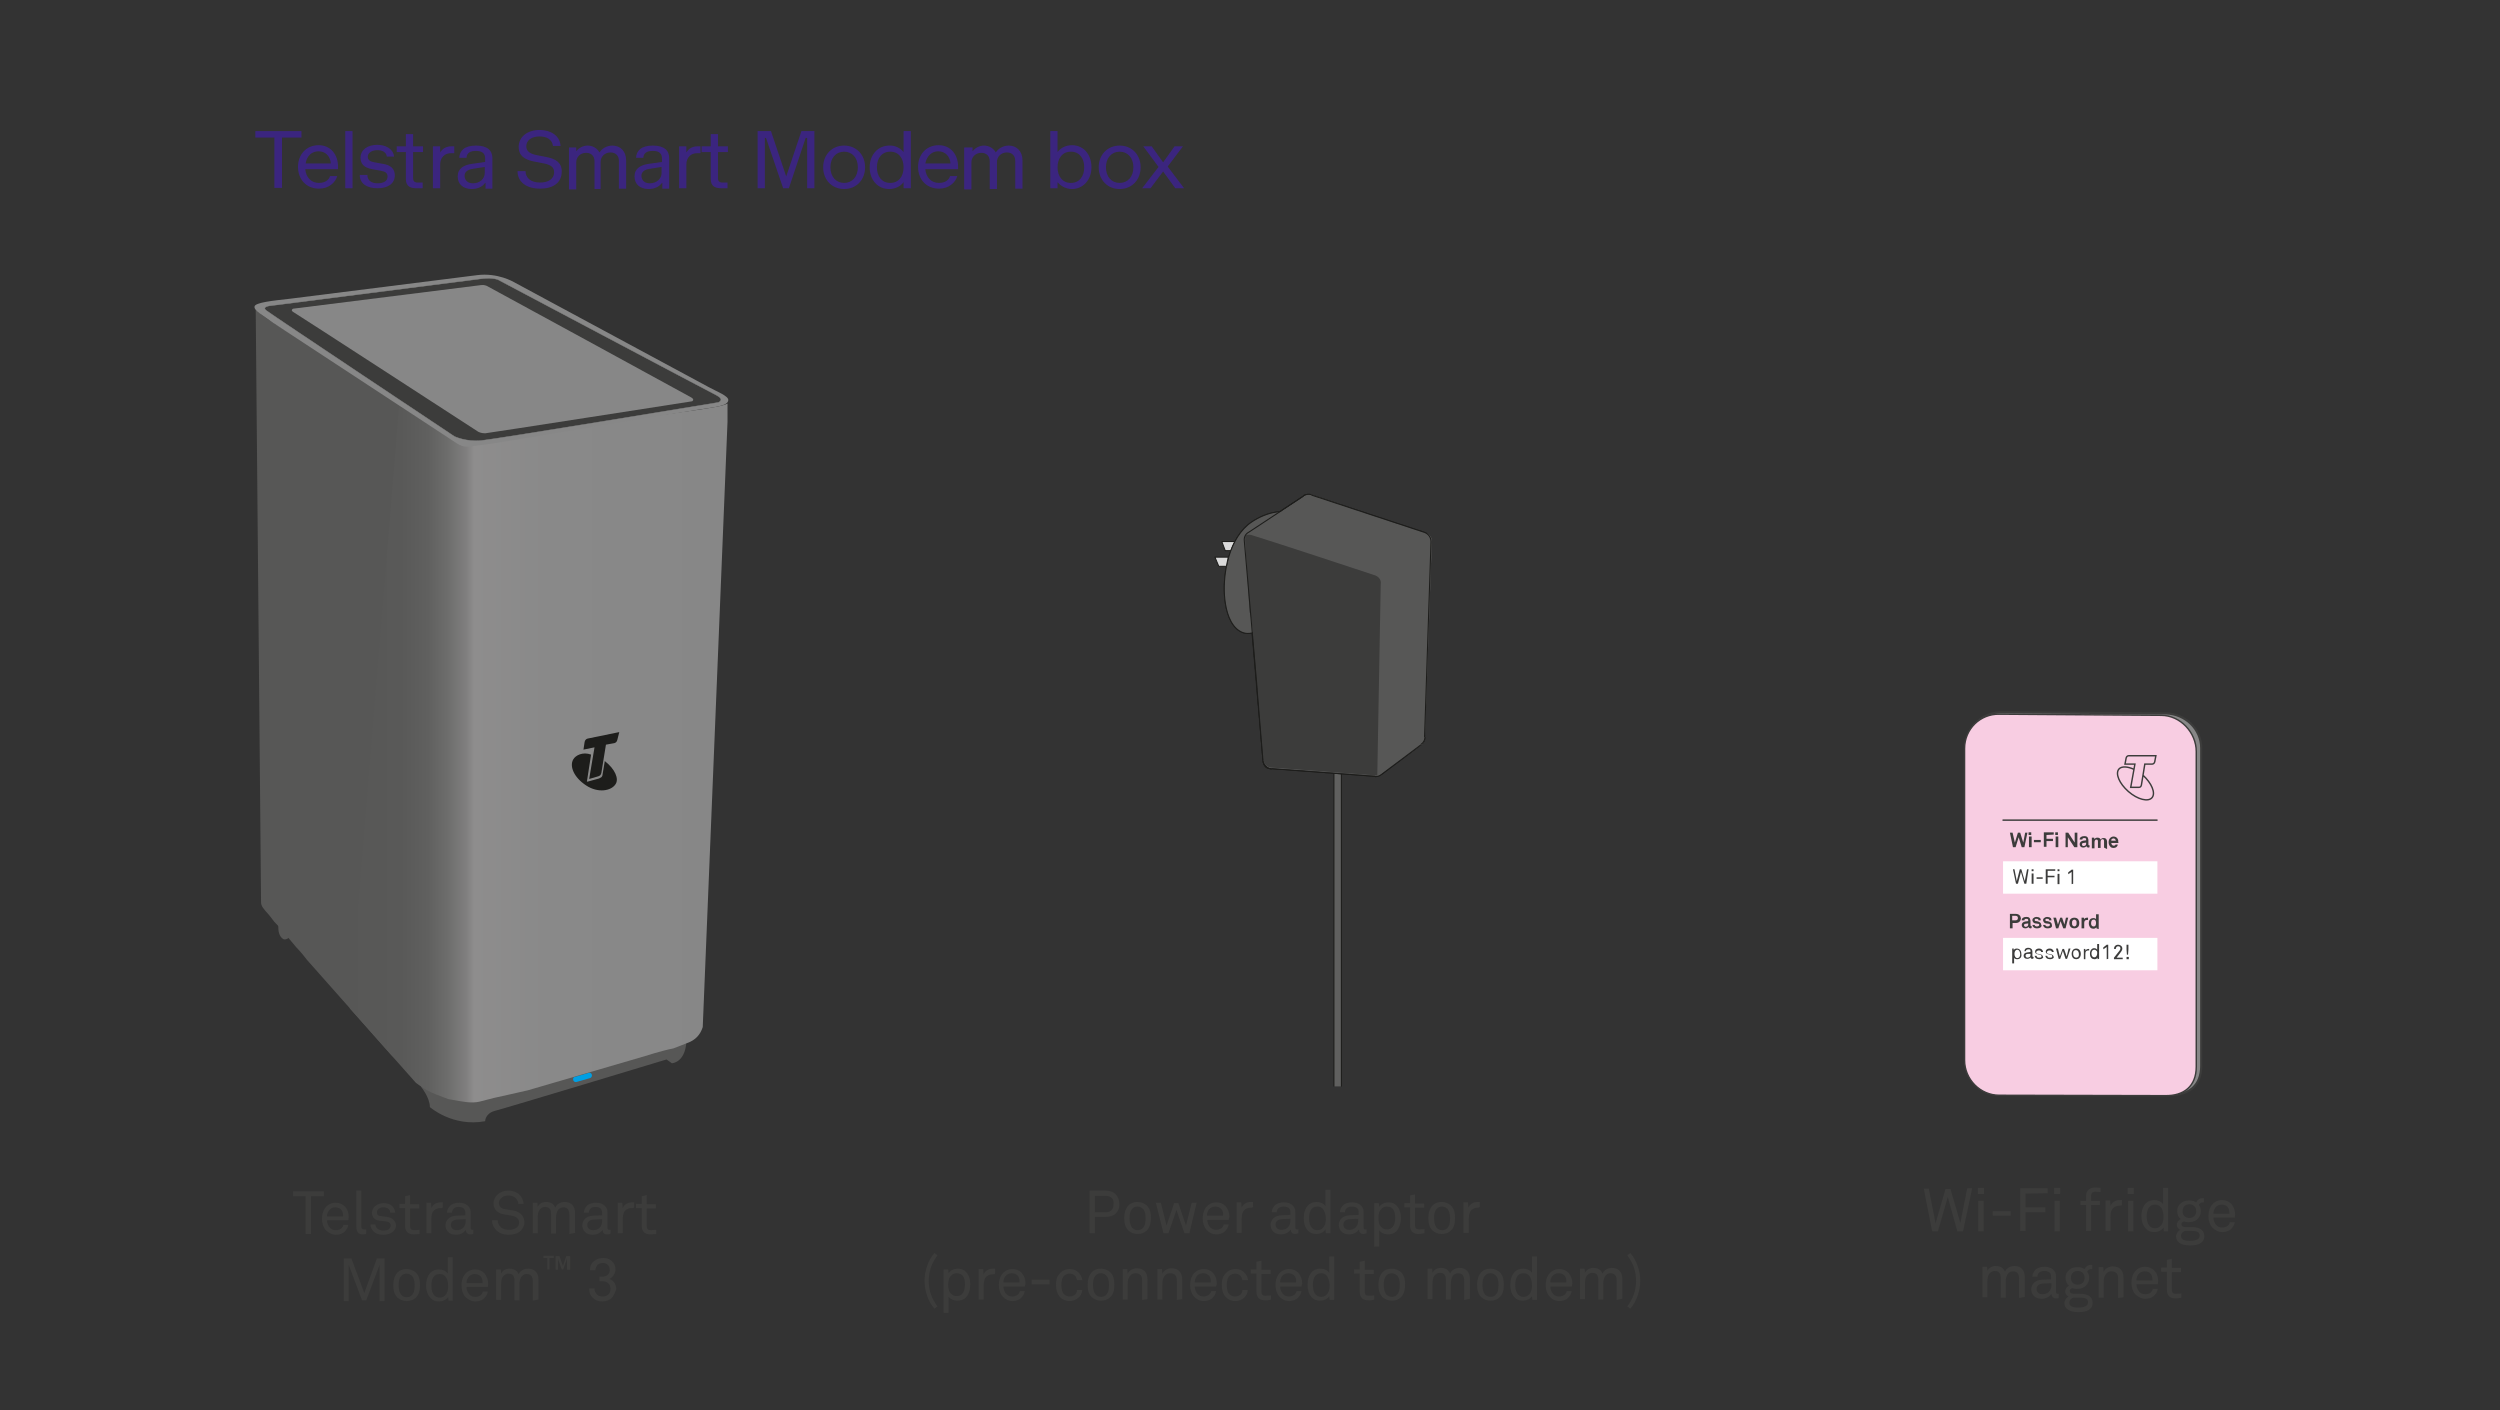 <?xml version="1.0" encoding="utf-8"?>
<!-- Generator: Adobe Illustrator 27.8.0, SVG Export Plug-In . SVG Version: 6.00 Build 0)  -->
<svg version="1.1" id="Layer_1" xmlns="http://www.w3.org/2000/svg" xmlns:xlink="http://www.w3.org/1999/xlink" x="0px" y="0px"
	 viewBox="0 0 656 370" style="enable-background:new 0 0 656 370;" xml:space="preserve">
<rect x="0" y="0" width="656" height="370" fill="#333333" stroke="none"/>
<style type="text/css">
	.st0{fill:none;stroke:#1D1D1B;stroke-width:2.23;stroke-linejoin:round;}
	.st1{fill:none;stroke:#60605F;stroke-width:1.68;stroke-linejoin:round;}
	.st2{fill:#DADADA;}
	.st3{fill:none;stroke:#1D1D1B;stroke-width:0.28;stroke-linecap:round;stroke-linejoin:round;}
	.st4{fill:#3C3C3B;}
	.st5{fill:none;stroke:#1D1D1B;stroke-width:0.28;stroke-miterlimit:10;}
	.st6{fill:#5F5E5E;}
	.st7{fill:#575756;}
	.st8{fill:#878787;}
	.st9{fill:none;stroke:#3C3C3B;stroke-width:0.57;stroke-miterlimit:10;}
	.st10{fill:#F8CDE2;}
	.st11{fill:none;stroke:#3C3C3B;stroke-width:0.38;stroke-miterlimit:10;}
	.st12{fill:#FFFFFF;}
	.st13{fill:none;stroke:#3C3C3B;stroke-width:0.38;stroke-linecap:round;stroke-linejoin:round;}
	.st14{clip-path:url(#SVGID_00000074440662584961037350000003690939011328504983_);}
	.st15{clip-path:url(#SVGID_00000046307435619384828170000011105889601023973297_);}
	.st16{fill:url(#SVGID_00000072246402246933291300000013545803958200792991_);}
	.st17{fill:none;stroke:#878787;stroke-width:0.11;stroke-miterlimit:10;}
	.st18{fill:#1D1D1B;}
	.st19{clip-path:url(#SVGID_00000030488616032173769930000000861873357248632198_);}
	.st20{fill:#009FE3;}
	.st21{enable-background:new    ;}
	.st22{fill:#3B257F;}
</style>
<line class="st0" x1="351" y1="199.6" x2="351" y2="285.1"/>
<line class="st1" x1="351" y1="197.6" x2="351" y2="285.1"/>
<polygon class="st2" points="321.5,144.5 320.6,142.1 324.1,142.1 323.5,144.5 "/>
<polygon class="st3" points="321.5,144.5 320.6,142.1 324.1,142.1 323.5,144.5 "/>
<path class="st4" d="M338,145.1c-0.2-2.8,4.9-7.3,2.6-9.4c-2.9-2.6-8.2-1.4-12.2,1.3c-5.9,4-7.5,13.4-7.1,19.2
	c0.2,2.8,0.9,6.7,3.2,8.8c2.9,2.6,6.2,0.6,8.3-1.8C336.7,158.5,338.4,150.8,338,145.1"/>
<path class="st5" d="M338,145.1c-0.2-2.8,4.9-7.3,2.6-9.4c-2.9-2.6-8.2-1.4-12.2,1.3c-5.9,4-7.5,13.4-7.1,19.2
	c0.2,2.8,0.9,6.7,3.2,8.8c2.9,2.6,6.2,0.6,8.3-1.8C336.7,158.5,338.4,150.8,338,145.1L338,145.1z"/>
<path class="st5" d="M373.9,193.5c0,0.7-0.4,1.4-1,1.8 M326.5,141.9c-0.1-0.9,0.3-1.8,1.1-2.2 M362.4,203.2c-0.5,0.4-1,0.5-1.6,0.5
	 M342,130.1c0.6-0.4,1.4-0.5,2.1-0.3 M372.9,195.4l-10.5,7.9 M360.8,203.7c-9-0.7-18.1-1.3-27.1-2 M329.9,181l-3.4-39.1
	 M331.4,199.5l-1.7-20.6 M327.6,139.7l14.4-9.5 M344.1,129.9c9.9,3.3,19.8,6.5,29.7,9.8 M373.8,139.7c1,0.4,1.7,1.3,1.7,2.4"/>
<path class="st6" d="M373.9,193.6c0,0.6-0.4,1.4-0.9,1.8l-10.7,7.8c-0.5,0.4-0.9,0.5-1.5,0.4c-9-0.7-18.1-1.3-27.1-2
	c-1.1-0.1-1.9-0.9-2-2l-1.7-20.4c1.6-1-1.3-21.9-1.9-22.6l-1.2-14.6l-0.2,0l0.2,0c-0.1-0.8,0.1-1.7,0.8-2.2l14.7-9.7
	c0.6-0.4,1.2-0.5,1.9-0.2c9.9,3.3,20,6.8,29.9,10c0.9,0.3,1.6,1.2,1.5,2.2l-1.8,51.6L373.9,193.6L373.9,193.6z"/>
<path class="st5" d="M375.5,142.1l-1.7,51.4c0,0,0,1.2-1,1.8s-11.4,8.2-11.4,8.2l-28.6-1.9c0,0-1.2,0-1.4-2.1
	c-0.2-2.1-5-58.2-5-58.2s0.1-0.9,1-1.5c0.9-0.6,15.2-10,15.2-10s0.4-0.2,2.9,0.6l29,9.9C374.7,140.3,375.6,141.4,375.5,142.1
	L375.5,142.1z"/>
<path class="st5" d="M333.7,201.8c-1.2-0.1-2.2-1-2.3-2.2"/>
<path class="st4" d="M360.9,151c-8.7-2.9-27-8.9-32.5-10.6c-1-0.3-1.6,0.1-1.6,0.1s-0.1,0.5-0.1,1.3l-0.2,0l0.2,0l1.2,18.9
	c0.6,0.8,1.2,9.3,1.9,18.3l1.7,20.4c0.1,1.1,1,1.9,2,2c8.8,0.6,27.7,2.1,27.9,2.1l0.9-50.2C362.5,152.3,361.9,151.4,360.9,151"/>
<path class="st7" d="M338,145.1c-0.2-2.8,4.9-7.3,2.6-9.4c-2.9-2.6-8.2-1.4-12.2,1.3c-5.9,4-7.5,13.4-7.1,19.2
	c0.2,2.8,0.9,6.7,3.2,8.8c2.9,2.6,6.2,0.6,8.3-1.8C336.7,158.5,338.4,150.8,338,145.1"/>
<path class="st5" d="M338,145.1c-0.2-2.8,4.9-7.3,2.6-9.4c-2.9-2.6-8.2-1.4-12.2,1.3c-5.9,4-7.5,13.4-7.1,19.2
	c0.2,2.8,0.9,6.7,3.2,8.8c2.9,2.6,6.2,0.6,8.3-1.8C336.7,158.5,338.4,150.8,338,145.1L338,145.1z"/>
<path class="st7" d="M373.9,193.6c0,0.6-0.4,1.4-0.9,1.8l-10.7,7.8c-0.5,0.4-0.9,0.5-1.5,0.4c-9-0.7-18.1-1.3-27.1-2
	c-1.1-0.1-1.9-0.9-2-2l-1.7-20.4c1.6-1-1.3-21.9-1.9-22.6l-1.2-14.6l-0.2,0l0.2,0c-0.1-0.8,0.1-1.7,0.8-2.2l14.7-9.7
	c0.6-0.4,1.2-0.5,1.9-0.2c9.9,3.3,20,6.8,29.9,10c0.9,0.3,1.6,1.2,1.5,2.2l-1.8,51.6L373.9,193.6L373.9,193.6z"/>
<path class="st5" d="M375.5,142.1l-1.7,51.4 M344.1,129.9c9.9,3.3,19.8,6.5,29.7,9.8 M373.8,139.7c1,0.4,1.7,1.3,1.7,2.4"/>
<path class="st4" d="M360.9,151c-8.7-2.9-27-8.9-32.5-10.6c-1-0.3-1.6,0.1-1.6,0.1s-0.1,0.5-0.1,1.3l-0.2,0l0.2,0l1.2,18.9
	c0.6,0.8,1.2,9.3,1.9,18.3l1.7,20.4c0.1,1.1,1,1.9,2,2c8.8,0.6,27.7,2.1,27.9,2.1l0.9-50.2C362.5,152.3,361.9,151.4,360.9,151"/>
<path class="st5" d="M373.9,193.5c0,0.7-0.4,1.4-1,1.8 M326.5,141.9c-0.1-0.9,0.3-1.8,1.1-2.2 M333.7,201.8c-1.2-0.1-2.2-1-2.3-2.2
	 M362.4,203.3c-0.5,0.4-1,0.5-1.6,0.5 M342,130.1c0.6-0.4,1.4-0.5,2.1-0.3 M372.9,195.4l-10.5,7.9 M360.8,203.7
	c-9-0.7-18.1-1.3-27.1-2 M329.9,181l-3.4-39.1 M331.4,199.5l-1.7-20.6 M327.6,139.7l14.4-9.5"/>
<polygon class="st2" points="319.8,148.6 318.8,146.2 322.3,146.2 321.8,148.6 "/>
<polygon class="st3" points="319.8,148.6 318.8,146.2 322.3,146.2 321.8,148.6 "/>
<path class="st4" d="M81.6,313.9v9.9h-1.4v-9.9h-3.3v-1.3h8.1v1.3H81.6L81.6,313.9z"/>
<path class="st4" d="M91.4,320.2h-5.6c0,0.7,0.3,1.5,0.8,2c0.4,0.4,0.8,0.6,1.5,0.6s1.2-0.2,1.5-0.5c0.2-0.2,0.4-0.4,0.5-0.9h1.3
	c-0.1,0.8-0.6,1.5-1.2,2c-0.6,0.4-1.3,0.6-2,0.6c-1.1,0-2-0.5-2.7-1.2c-0.7-0.8-1-1.8-1-3c0-1,0.2-1.8,0.6-2.5c0.6-1,1.6-1.7,3-1.7
	c1,0,1.8,0.4,2.4,1c0.7,0.7,1,1.7,1,2.8L91.4,320.2L91.4,320.2z M89.6,317.5c-0.3-0.4-0.9-0.7-1.6-0.7c-1.4,0-2.2,1.2-2.2,2.4h4.2
	C90.1,318.5,89.9,317.9,89.6,317.5L89.6,317.5z"/>
<path class="st4" d="M95.2,323.9c-1.2,0-1.7-0.7-1.7-2v-9.5h1.3v9.4c0,0.5,0.2,0.8,0.7,0.8c0.4,0,0.6,0,0.6,0v1.1
	C96.1,323.8,95.8,323.9,95.2,323.9L95.2,323.9z"/>
<path class="st4" d="M103.2,323.1c-0.6,0.6-1.6,0.9-2.6,0.9s-1.9-0.2-2.6-0.9c-0.5-0.5-0.8-1.1-0.8-1.8h1.3c0,0.5,0.3,1,0.7,1.2
	c0.4,0.3,0.9,0.4,1.4,0.4c0.6,0,1.1-0.1,1.5-0.4c0.2-0.2,0.4-0.5,0.4-0.9c0-0.6-0.4-1-1.2-1.1l-1.8-0.2c-1.2-0.2-1.9-0.9-1.9-2.1
	c0-0.6,0.3-1.2,0.7-1.6c0.5-0.5,1.4-0.9,2.3-0.9c1.1,0,2,0.3,2.5,1c0.3,0.4,0.6,0.9,0.6,1.5h-1.3c0-0.4-0.2-0.8-0.5-1
	c-0.3-0.3-0.8-0.4-1.3-0.4c-0.3,0-0.6,0-0.9,0.2c-0.5,0.2-0.8,0.6-0.8,1.1c0,0.7,0.4,1,1.1,1c0.4,0.1,1.1,0.1,1.9,0.3
	c1.1,0.2,2,1,2,2.2C103.9,322.2,103.6,322.7,103.2,323.1L103.2,323.1z"/>
<path class="st4" d="M108.5,323.9c-1.7,0-2.2-1.1-2.2-2.2V317h-1.5v-1.1h1.5v-2l1.3-0.3v2.4h2.4v1.1h-2.4v4.6c0,0.8,0.3,1.1,1.1,1.1
	c0.6,0,1.4-0.1,1.4-0.1v1.1C109.7,323.8,109.2,323.9,108.5,323.9L108.5,323.9z"/>
<path class="st4" d="M115.4,317c-0.6,0-1.2,0.3-1.5,0.6c-0.7,0.6-0.7,1.7-0.7,2.5v3.5h-1.3v-8h1.2l0.1,1.4c0.4-1,1.4-1.5,2.4-1.5
	c0.2,0,0.4,0,0.6,0v1.3C115.9,317.1,115.7,317,115.4,317L115.4,317z"/>
<path class="st4" d="M123.4,323.9c-0.7,0-1.2-0.5-1.2-1.2h0c-0.5,0.8-1.4,1.3-2.6,1.3c-1.8,0-2.7-1.2-2.7-2.5c0-1,0.7-2.4,2.8-2.5
	l2.4-0.1v-0.6c0-0.4-0.1-0.9-0.4-1.2c-0.3-0.2-0.7-0.4-1.3-0.4c-0.7,0-1.2,0.2-1.4,0.5c-0.2,0.2-0.4,0.6-0.4,1h-1.3
	c0-0.7,0.3-1.2,0.7-1.7c0.5-0.6,1.5-0.9,2.5-0.9c1.5,0,2.4,0.7,2.8,1.5c0.2,0.4,0.2,0.8,0.2,1.2v3.9c0,0.4,0.2,0.5,0.4,0.5
	c0.1,0,0.3,0,0.3,0v1C124,323.9,123.8,323.9,123.4,323.9L123.4,323.9z M122.2,319.9l-2.1,0.1c-0.8,0-1.8,0.4-1.8,1.4
	c0,0.7,0.4,1.4,1.6,1.4c0.6,0,1.2-0.2,1.6-0.6c0.5-0.5,0.7-1.1,0.7-1.8L122.2,319.9L122.2,319.9z"/>
<path class="st4" d="M136.7,322.9c-0.8,0.8-2,1.1-3.2,1.1c-1.4,0-2.4-0.4-3.2-1.1c-0.7-0.7-1.2-1.6-1.2-2.7h1.5
	c0,0.7,0.3,1.3,0.8,1.8c0.5,0.5,1.4,0.7,2.1,0.7c0.9,0,1.6-0.2,2.1-0.6c0.4-0.3,0.6-0.7,0.6-1.3c0-0.9-0.6-1.6-1.9-1.8l-1.8-0.3
	c-1.7-0.2-3-1.2-3-3c0-0.8,0.4-1.6,1-2.2c0.8-0.7,1.8-1.1,2.9-1.1c1.1,0,2.2,0.4,2.9,1.1c0.7,0.6,1,1.5,1.1,2.4H136
	c0-0.5-0.2-1-0.6-1.4c-0.4-0.5-1.1-0.8-2-0.8c-0.8,0-1.5,0.2-2,0.8c-0.3,0.3-0.5,0.7-0.5,1.2c0,1,0.8,1.5,1.7,1.6
	c0.6,0.1,1.2,0.2,1.9,0.3c1.9,0.3,3.1,1.4,3.1,3.2C137.6,321.6,137.2,322.3,136.7,322.9L136.7,322.9z"/>
<path class="st4" d="M149.4,323.8v-5.1c0-1.1-0.4-1.9-1.6-1.9c-0.5,0-0.9,0.2-1.2,0.5c-0.5,0.5-0.7,1.4-0.7,2.2v4.2h-1.3v-5.1
	c0-1.1-0.3-1.9-1.6-1.9c-0.6,0-1,0.3-1.4,0.7c-0.4,0.5-0.5,1.4-0.5,2v4.2h-1.3v-8h1.2l0.1,1.1c0.4-0.9,1.3-1.3,2.2-1.3
	c1.2,0,2,0.5,2.4,1.5c0.4-1,1.4-1.5,2.5-1.5c1.8,0,2.7,1.2,2.7,2.9v5.2L149.4,323.8L149.4,323.8z"/>
<path class="st4" d="M159.2,323.9c-0.7,0-1.1-0.5-1.1-1.2h0c-0.5,0.8-1.4,1.3-2.6,1.3c-1.8,0-2.7-1.2-2.7-2.5c0-1,0.7-2.4,2.8-2.5
	l2.4-0.1v-0.6c0-0.4-0.1-0.9-0.4-1.2c-0.3-0.2-0.7-0.4-1.3-0.4c-0.7,0-1.2,0.2-1.4,0.5c-0.2,0.2-0.4,0.6-0.4,1h-1.3
	c0-0.7,0.3-1.2,0.7-1.7c0.5-0.6,1.5-0.9,2.5-0.9c1.5,0,2.4,0.7,2.8,1.5c0.2,0.4,0.2,0.8,0.2,1.2v3.9c0,0.4,0.2,0.5,0.4,0.5
	c0.1,0,0.4,0,0.4,0v1C159.8,323.9,159.5,323.9,159.2,323.9L159.2,323.9z M158,319.9l-2.1,0.1c-0.8,0-1.8,0.4-1.8,1.4
	c0,0.7,0.4,1.4,1.6,1.4c0.6,0,1.2-0.2,1.6-0.6c0.5-0.5,0.7-1.1,0.7-1.8L158,319.9L158,319.9z"/>
<path class="st4" d="M165.6,317c-0.6,0-1.1,0.3-1.5,0.6c-0.6,0.6-0.7,1.7-0.7,2.5v3.5h-1.3v-8h1.2l0.1,1.4c0.4-1,1.4-1.5,2.4-1.5
	c0.2,0,0.4,0,0.6,0v1.3C166.1,317.1,165.9,317,165.6,317L165.6,317z"/>
<path class="st4" d="M170.6,323.9c-1.7,0-2.2-1.1-2.2-2.2V317h-1.5v-1.1h1.5v-2l1.3-0.3v2.4h2.4v1.1h-2.4v4.6c0,0.8,0.3,1.1,1.1,1.1
	c0.6,0,1.4-0.1,1.4-0.1v1.1C171.8,323.8,171.3,323.9,170.6,323.9L170.6,323.9z"/>
<path class="st4" d="M99.6,341.3v-9.4l-3.5,9.3H95l-3.5-9.3v9.5h-1.3v-11.2h2l3.4,9.1l3.3-9.1h2v11.2H99.6L99.6,341.3z"/>
<path class="st4" d="M109.1,340.5c-0.6,0.6-1.4,0.9-2.4,0.9s-1.8-0.4-2.4-0.9c-0.9-0.9-1.1-2-1.1-3.3s0.3-2.4,1.1-3.3
	c0.6-0.6,1.4-0.9,2.4-0.9s1.8,0.4,2.4,0.9c0.9,0.9,1.1,2,1.1,3.3S110,339.7,109.1,340.5z M108.1,334.8c-0.3-0.3-0.8-0.6-1.4-0.6
	s-1.1,0.2-1.4,0.6c-0.6,0.6-0.7,1.5-0.7,2.5s0.2,1.9,0.7,2.5c0.3,0.3,0.8,0.6,1.4,0.6s1.1-0.2,1.4-0.6c0.6-0.6,0.7-1.5,0.7-2.5
	S108.7,335.4,108.1,334.8z"/>
<path class="st4" d="M117.7,341.3l-0.1-1c-0.5,0.8-1.5,1.2-2.4,1.2c-1,0-1.7-0.3-2.2-0.9c-0.8-0.8-1.2-2-1.2-3.3s0.4-2.6,1.2-3.4
	c0.5-0.5,1.3-0.8,2.2-0.8c0.9,0,1.9,0.4,2.3,1.1v-4.3h1.3v11.4L117.7,341.3L117.7,341.3z M116.7,334.8c-0.3-0.3-0.7-0.5-1.3-0.5
	c-1.8,0-2.2,1.6-2.2,3.1s0.5,3.1,2.2,3.1c0.6,0,1-0.2,1.3-0.5c0.7-0.6,0.9-1.5,0.9-2.5S117.4,335.4,116.7,334.8z"/>
<path class="st4" d="M128,337.7h-5.6c0,0.7,0.3,1.5,0.8,2c0.4,0.4,0.8,0.6,1.5,0.6s1.2-0.2,1.5-0.5c0.2-0.2,0.4-0.4,0.5-0.9h1.3
	c-0.1,0.8-0.6,1.5-1.2,2c-0.6,0.4-1.3,0.6-2,0.6c-1.1,0-2-0.5-2.7-1.2c-0.7-0.8-1-1.8-1-3c0-1,0.2-1.8,0.6-2.5c0.6-1,1.6-1.7,3-1.7
	c1,0,1.8,0.4,2.4,1c0.6,0.7,1,1.7,1,2.8L128,337.7L128,337.7z M126.2,335c-0.3-0.4-0.9-0.7-1.6-0.7c-1.4,0-2.2,1.2-2.2,2.4h4.2
	C126.7,336,126.5,335.4,126.2,335L126.2,335z"/>
<path class="st4" d="M139.8,341.3v-5.1c0-1.1-0.4-1.9-1.6-1.9c-0.5,0-0.9,0.2-1.2,0.5c-0.5,0.5-0.7,1.4-0.7,2.2v4.2H135v-5.1
	c0-1.1-0.3-1.9-1.6-1.9c-0.6,0-1,0.3-1.4,0.7c-0.4,0.5-0.5,1.4-0.5,2v4.2h-1.3v-8h1.2l0.1,1.1c0.4-0.9,1.3-1.3,2.2-1.3
	c1.2,0,2,0.5,2.4,1.5c0.4-1,1.4-1.5,2.5-1.5c1.8,0,2.7,1.2,2.7,2.9v5.2L139.8,341.3L139.8,341.3z"/>
<path class="st4" d="M144.2,330.1v3h-0.6v-3h-1v-0.6h2.7v0.6H144.2L144.2,330.1z M148.8,333.1v-2.9l-1,2.9h-0.4l-1-2.8v2.9h-0.6
	v-3.6h1l0.9,2.6l0.9-2.6h1v3.6H148.8L148.8,333.1z"/>
<path class="st4" d="M160.6,340.5c-0.6,0.6-1.4,1-2.6,1c-1.1,0-1.9-0.4-2.5-1c-0.6-0.6-0.9-1.3-0.9-2.4h1.4c0,0.6,0.2,1.1,0.6,1.5
	c0.3,0.4,0.8,0.6,1.5,0.6s1.2-0.2,1.6-0.6c0.3-0.3,0.5-0.8,0.5-1.4c0-1.3-0.9-2-2.2-2h-0.7V335h0.7c1.3,0,2-0.7,2-1.8
	c0-0.5-0.2-1-0.5-1.3c-0.3-0.3-0.7-0.5-1.3-0.5s-1,0.2-1.3,0.4c-0.4,0.4-0.6,0.9-0.7,1.5h-1.4c0-1.1,0.4-1.9,1.1-2.4
	c0.6-0.5,1.4-0.8,2.4-0.8s1.8,0.3,2.3,0.9c0.6,0.5,0.9,1.2,0.9,2.1c0,1-0.7,2.1-1.6,2.5c1.2,0.4,1.8,1.5,1.8,2.7
	C161.4,339.1,161.1,339.9,160.6,340.5L160.6,340.5z"/>
<path class="st4" d="M292.8,318.4c-0.6,0.6-1.5,0.9-2.7,0.9h-2.8v4.3h-1.4v-11.2h4.1c1.3,0,2.2,0.4,2.8,1c0.5,0.6,0.9,1.4,0.9,2.4
	C293.8,316.9,293.4,317.8,292.8,318.4L292.8,318.4z M290,313.8h-2.7v4.3h2.7c1.5,0,2.2-0.7,2.2-2.2
	C292.3,314.4,291.4,313.8,290,313.8L290,313.8z"/>
<path class="st4" d="M300.9,322.9c-0.6,0.6-1.4,0.9-2.4,0.9s-1.8-0.4-2.4-0.9c-0.9-0.9-1.1-2-1.1-3.3s0.3-2.4,1.1-3.3
	c0.6-0.6,1.4-0.9,2.4-0.9s1.8,0.4,2.4,0.9c0.9,0.9,1.1,2,1.1,3.3S301.7,322.1,300.9,322.9z M299.9,317.2c-0.3-0.3-0.8-0.6-1.4-0.6
	s-1.1,0.2-1.4,0.6c-0.6,0.6-0.7,1.5-0.7,2.5s0.2,1.9,0.7,2.5c0.3,0.3,0.8,0.6,1.4,0.6s1.1-0.2,1.4-0.6c0.6-0.6,0.7-1.5,0.7-2.5
	S300.5,317.8,299.9,317.2z"/>
<path class="st4" d="M312.1,323.6h-1.3l-2.1-6.1l-2.1,6.1h-1.3l-2-8h1.3l1.5,6l2-5.9h1.1l2,5.9l1.5-6h1.3L312.1,323.6L312.1,323.6z"
	/>
<path class="st4" d="M322.4,320.1h-5.6c0,0.7,0.3,1.5,0.8,2c0.4,0.4,0.9,0.6,1.5,0.6s1.1-0.2,1.5-0.5c0.2-0.2,0.4-0.4,0.5-0.9h1.3
	c-0.1,0.8-0.6,1.5-1.2,2c-0.6,0.4-1.3,0.6-2,0.6c-1.1,0-2-0.5-2.6-1.2c-0.7-0.8-1-1.8-1-3c0-1,0.2-1.8,0.6-2.5c0.6-1,1.6-1.7,3-1.7
	c1,0,1.8,0.4,2.4,1c0.6,0.7,1,1.7,1,2.8L322.4,320.1L322.4,320.1z M320.5,317.3c-0.3-0.4-0.9-0.7-1.6-0.7c-1.5,0-2.2,1.2-2.2,2.4
	h4.2C321,318.3,320.9,317.7,320.5,317.3L320.5,317.3z"/>
<path class="st4" d="M328,316.9c-0.6,0-1.1,0.3-1.5,0.6c-0.6,0.6-0.7,1.7-0.7,2.5v3.5h-1.3v-8h1.2l0.1,1.4c0.4-1,1.4-1.5,2.4-1.5
	c0.2,0,0.4,0,0.6,0v1.3C328.6,316.9,328.3,316.9,328,316.9L328,316.9z"/>
<path class="st4" d="M339.8,323.8c-0.7,0-1.1-0.5-1.1-1.2h0c-0.5,0.8-1.5,1.3-2.6,1.3c-1.8,0-2.7-1.2-2.7-2.5c0-1,0.7-2.4,2.8-2.5
	l2.4-0.1v-0.6c0-0.4,0-0.9-0.4-1.2c-0.3-0.2-0.7-0.4-1.3-0.4c-0.7,0-1.2,0.2-1.5,0.5c-0.2,0.2-0.4,0.6-0.4,1h-1.3
	c0-0.7,0.3-1.2,0.7-1.7c0.5-0.6,1.5-0.9,2.5-0.9c1.5,0,2.4,0.7,2.8,1.5c0.2,0.4,0.2,0.8,0.2,1.2v3.9c0,0.4,0.2,0.5,0.4,0.5
	c0.1,0,0.4,0,0.4,0v1C340.4,323.7,340.1,323.8,339.8,323.8L339.8,323.8z M338.6,319.8l-2.1,0.1c-0.8,0-1.8,0.4-1.8,1.4
	c0,0.7,0.4,1.4,1.6,1.4c0.6,0,1.2-0.2,1.6-0.6c0.5-0.5,0.7-1.1,0.7-1.8L338.6,319.8L338.6,319.8z"/>
<path class="st4" d="M347.9,323.6l-0.1-1c-0.5,0.8-1.5,1.2-2.4,1.2c-1,0-1.7-0.3-2.2-0.9c-0.8-0.8-1.1-2-1.1-3.3s0.4-2.6,1.2-3.4
	c0.5-0.5,1.3-0.8,2.2-0.8c0.9,0,1.9,0.4,2.3,1.1v-4.3h1.3v11.4L347.9,323.6L347.9,323.6z M347,317.1c-0.3-0.3-0.7-0.5-1.3-0.5
	c-1.8,0-2.2,1.6-2.2,3.1s0.5,3.1,2.2,3.1c0.6,0,1-0.2,1.3-0.5c0.7-0.6,0.9-1.5,0.9-2.5S347.6,317.7,347,317.1z"/>
<path class="st4" d="M357.7,323.8c-0.7,0-1.1-0.5-1.1-1.2h0c-0.5,0.8-1.5,1.3-2.6,1.3c-1.8,0-2.7-1.2-2.7-2.5c0-1,0.7-2.4,2.8-2.5
	l2.4-0.1v-0.6c0-0.4,0-0.9-0.4-1.2c-0.3-0.2-0.7-0.4-1.3-0.4c-0.7,0-1.2,0.2-1.5,0.5c-0.2,0.2-0.4,0.6-0.4,1h-1.3
	c0-0.7,0.3-1.2,0.7-1.7c0.5-0.6,1.5-0.9,2.5-0.9c1.5,0,2.4,0.7,2.8,1.5c0.2,0.4,0.2,0.8,0.2,1.2v3.9c0,0.4,0.2,0.5,0.4,0.5
	c0.1,0,0.4,0,0.4,0v1C358.3,323.7,358,323.8,357.7,323.8L357.7,323.8z M356.4,319.8l-2.1,0.1c-0.8,0-1.8,0.4-1.8,1.4
	c0,0.7,0.4,1.4,1.6,1.4c0.6,0,1.2-0.2,1.6-0.6c0.5-0.5,0.7-1.1,0.7-1.8L356.4,319.8L356.4,319.8z"/>
<path class="st4" d="M366.4,323.1c-0.5,0.5-1.3,0.8-2.2,0.8c-0.9,0-1.9-0.4-2.3-1.1v4.3h-1.3v-11.4h1.2l0.1,1
	c0.5-0.8,1.5-1.2,2.4-1.2c1,0,1.7,0.3,2.2,0.9c0.8,0.8,1.1,2,1.1,3.3S367.1,322.3,366.4,323.1L366.4,323.1z M363.9,316.6
	c-0.6,0-1,0.2-1.3,0.5c-0.7,0.6-0.9,1.5-0.9,2.5s0.2,2,0.9,2.5c0.3,0.3,0.7,0.5,1.3,0.5c1.8,0,2.2-1.6,2.2-3.1
	S365.7,316.6,363.9,316.6z"/>
<path class="st4" d="M372.2,323.8c-1.7,0-2.2-1.1-2.2-2.2v-4.8h-1.5v-1.1h1.5v-2l1.3-0.3v2.4h2.4v1.1h-2.4v4.6
	c0,0.8,0.3,1.1,1.1,1.1c0.6,0,1.4-0.1,1.4-0.1v1.1C373.4,323.6,372.9,323.8,372.2,323.8L372.2,323.8z"/>
<path class="st4" d="M380.7,322.9c-0.6,0.6-1.4,0.9-2.4,0.9s-1.8-0.4-2.4-0.9c-0.9-0.9-1.1-2-1.1-3.3s0.3-2.4,1.1-3.3
	c0.6-0.6,1.4-0.9,2.4-0.9s1.8,0.4,2.4,0.9c0.9,0.9,1.1,2,1.1,3.3S381.6,322.1,380.7,322.9z M379.8,317.2c-0.3-0.3-0.8-0.6-1.4-0.6
	s-1.1,0.2-1.4,0.6c-0.6,0.6-0.7,1.5-0.7,2.5s0.2,1.9,0.7,2.5c0.3,0.3,0.8,0.6,1.4,0.6s1.1-0.2,1.4-0.6c0.6-0.6,0.7-1.5,0.7-2.5
	S380.3,317.8,379.8,317.2z"/>
<path class="st4" d="M387.6,316.9c-0.6,0-1.1,0.3-1.5,0.6c-0.6,0.6-0.7,1.7-0.7,2.5v3.5H384v-8h1.2l0.1,1.4c0.4-1,1.4-1.5,2.4-1.5
	c0.2,0,0.4,0,0.6,0v1.3C388.1,316.9,387.8,316.9,387.6,316.9L387.6,316.9z"/>
<path class="st4" d="M245.2,343.4c-1.7-1.9-2.6-4.8-2.6-7.3s0.9-5.4,2.6-7.3l0.8,0.6c-1.5,2-2.3,4.1-2.3,6.7s0.8,4.7,2.3,6.7
	L245.2,343.4z"/>
<path class="st4" d="M253.4,340.5c-0.5,0.5-1.3,0.8-2.2,0.8c-0.9,0-1.9-0.4-2.3-1.1v4.3h-1.3v-11.4h1.2l0.1,1
	c0.5-0.8,1.5-1.2,2.4-1.2c1,0,1.7,0.3,2.2,0.9c0.8,0.8,1.1,2,1.1,3.3S254.2,339.8,253.4,340.5L253.4,340.5z M251,334.1
	c-0.6,0-1,0.2-1.3,0.5c-0.7,0.6-0.9,1.5-0.9,2.5s0.2,2,0.9,2.5c0.3,0.3,0.7,0.5,1.3,0.5c1.8,0,2.2-1.6,2.2-3.1
	S252.8,334.1,251,334.1z"/>
<path class="st4" d="M260.3,334.4c-0.6,0-1.1,0.3-1.5,0.6c-0.6,0.6-0.7,1.7-0.7,2.5v3.5h-1.3v-8h1.2l0.1,1.4c0.4-1,1.4-1.5,2.4-1.5
	c0.2,0,0.4,0,0.6,0v1.3C260.8,334.4,260.6,334.4,260.3,334.4L260.3,334.4z"/>
<path class="st4" d="M268.9,337.6h-5.6c0,0.7,0.3,1.5,0.8,2c0.4,0.4,0.9,0.6,1.5,0.6s1.1-0.2,1.5-0.5c0.2-0.2,0.4-0.4,0.5-0.9h1.3
	c-0.1,0.8-0.6,1.5-1.2,2c-0.6,0.4-1.3,0.6-2,0.6c-1.1,0-2-0.5-2.6-1.2c-0.7-0.8-1-1.8-1-3c0-1,0.2-1.8,0.6-2.5c0.6-1,1.6-1.7,3-1.7
	c1,0,1.8,0.4,2.4,1c0.6,0.7,1,1.7,1,2.8L268.9,337.6L268.9,337.6z M267.1,334.8c-0.3-0.4-0.9-0.7-1.6-0.7c-1.5,0-2.2,1.2-2.2,2.4
	h4.2C267.6,335.8,267.4,335.2,267.1,334.8L267.1,334.8z"/>
<path class="st4" d="M270.7,337v-1.2h4.7v1.2H270.7z"/>
<path class="st4" d="M283,340.5c-0.6,0.5-1.3,0.9-2.3,0.9c-1.4,0-2.4-0.7-2.9-1.5c-0.4-0.6-0.7-1.5-0.7-2.7s0.2-2.1,0.7-2.7
	c0.6-0.8,1.5-1.5,2.9-1.5c1,0,1.7,0.3,2.3,0.9c0.5,0.5,0.9,1.2,1,2h-1.4c-0.1-0.5-0.3-1-0.6-1.2c-0.3-0.3-0.8-0.5-1.3-0.5
	c-0.6,0-1,0.2-1.4,0.5c-0.6,0.5-0.8,1.5-0.8,2.5s0.2,2,0.8,2.5c0.4,0.3,0.8,0.5,1.4,0.5c0.5,0,1-0.2,1.4-0.5
	c0.3-0.3,0.5-0.7,0.5-1.2h1.4C283.9,339.3,283.6,340,283,340.5L283,340.5z"/>
<path class="st4" d="M291.3,340.4c-0.6,0.6-1.4,0.9-2.4,0.9s-1.8-0.4-2.4-0.9c-0.9-0.9-1.1-2-1.1-3.3s0.3-2.4,1.1-3.3
	c0.6-0.6,1.4-0.9,2.4-0.9s1.8,0.4,2.4,0.9c0.9,0.9,1.1,2,1.1,3.3S292.2,339.6,291.3,340.4z M290.3,334.7c-0.3-0.3-0.8-0.6-1.4-0.6
	s-1.1,0.2-1.4,0.6c-0.6,0.6-0.7,1.5-0.7,2.5s0.2,1.9,0.7,2.5c0.3,0.3,0.8,0.6,1.4,0.6s1.1-0.2,1.4-0.6c0.6-0.6,0.7-1.5,0.7-2.5
	S290.9,335.3,290.3,334.7z"/>
<path class="st4" d="M299.7,341.1v-5.1c0-1.2-0.5-1.9-1.8-1.9c-0.8,0-1.4,0.5-1.7,1.2c-0.3,0.6-0.3,1.4-0.3,2v3.7h-1.3v-8h1.2
	l0.1,1.2c0.4-0.9,1.5-1.4,2.4-1.4c1.8,0,2.8,1.1,2.8,2.9v5.2L299.7,341.1L299.7,341.1z"/>
<path class="st4" d="M308.8,341.1v-5.1c0-1.2-0.5-1.9-1.8-1.9c-0.8,0-1.4,0.5-1.7,1.2c-0.3,0.6-0.3,1.4-0.3,2v3.7h-1.3v-8h1.2
	l0.1,1.2c0.4-0.9,1.5-1.4,2.4-1.4c1.8,0,2.8,1.1,2.8,2.9v5.2L308.8,341.1L308.8,341.1z"/>
<path class="st4" d="M319.1,337.6h-5.6c0,0.7,0.3,1.5,0.8,2c0.4,0.4,0.9,0.6,1.5,0.6s1.1-0.2,1.5-0.5c0.2-0.2,0.4-0.4,0.5-0.9h1.3
	c-0.1,0.8-0.6,1.5-1.2,2c-0.6,0.4-1.3,0.6-2,0.6c-1.1,0-2-0.5-2.6-1.2c-0.7-0.8-1-1.8-1-3c0-1,0.2-1.8,0.6-2.5c0.6-1,1.6-1.7,3-1.7
	c1,0,1.8,0.4,2.4,1c0.6,0.7,1,1.7,1,2.8L319.1,337.6L319.1,337.6z M317.3,334.8c-0.3-0.4-0.9-0.7-1.6-0.7c-1.5,0-2.2,1.2-2.2,2.4
	h4.2C317.8,335.8,317.6,335.2,317.3,334.8L317.3,334.8z"/>
<path class="st4" d="M326.5,340.5c-0.6,0.5-1.3,0.9-2.3,0.9c-1.4,0-2.4-0.7-2.9-1.5c-0.4-0.6-0.7-1.5-0.7-2.7s0.2-2.1,0.7-2.7
	c0.6-0.8,1.5-1.5,2.9-1.5c1,0,1.7,0.3,2.3,0.9c0.5,0.5,0.9,1.2,1,2H326c-0.1-0.5-0.3-1-0.6-1.2c-0.3-0.3-0.8-0.5-1.3-0.5
	c-0.6,0-1,0.2-1.4,0.5c-0.6,0.5-0.8,1.5-0.8,2.5s0.2,2,0.8,2.5c0.4,0.3,0.8,0.5,1.4,0.5c0.5,0,1-0.2,1.4-0.5
	c0.3-0.3,0.5-0.7,0.5-1.2h1.4C327.4,339.3,327,340,326.5,340.5L326.5,340.5z"/>
<path class="st4" d="M331.9,341.2c-1.7,0-2.2-1.1-2.2-2.2v-4.8h-1.5v-1.1h1.5v-2l1.3-0.3v2.4h2.4v1.1h-2.4v4.6
	c0,0.8,0.3,1.1,1.1,1.1c0.6,0,1.4-0.1,1.4-0.1v1.1C333.1,341.1,332.6,341.3,331.9,341.2L331.9,341.2z"/>
<path class="st4" d="M341.5,337.6h-5.6c0,0.7,0.3,1.5,0.8,2c0.4,0.4,0.9,0.6,1.5,0.6s1.1-0.2,1.5-0.5c0.2-0.2,0.4-0.4,0.5-0.9h1.3
	c-0.1,0.8-0.6,1.5-1.2,2c-0.6,0.4-1.3,0.6-2,0.6c-1.1,0-2-0.5-2.6-1.2c-0.7-0.8-1-1.8-1-3c0-1,0.2-1.8,0.6-2.5c0.6-1,1.6-1.7,3-1.7
	c1,0,1.8,0.4,2.4,1c0.6,0.7,1,1.7,1,2.8L341.5,337.6L341.5,337.6z M339.7,334.8c-0.3-0.4-0.9-0.7-1.6-0.7c-1.5,0-2.2,1.2-2.2,2.4
	h4.2C340.2,335.8,340,335.2,339.7,334.8L339.7,334.8z"/>
<path class="st4" d="M348.9,341.1l-0.1-1c-0.5,0.8-1.5,1.2-2.4,1.2c-1,0-1.7-0.3-2.2-0.9c-0.8-0.8-1.1-2-1.1-3.3s0.4-2.6,1.2-3.4
	c0.5-0.5,1.3-0.8,2.2-0.8c0.9,0,1.9,0.4,2.3,1.1v-4.3h1.3v11.4L348.9,341.1L348.9,341.1z M348,334.6c-0.3-0.3-0.7-0.5-1.3-0.5
	c-1.8,0-2.2,1.6-2.2,3.1s0.5,3.1,2.2,3.1c0.6,0,1-0.2,1.3-0.5c0.7-0.6,0.9-1.5,0.9-2.5S348.6,335.2,348,334.6z"/>
<path class="st4" d="M359,341.2c-1.7,0-2.2-1.1-2.2-2.2v-4.8h-1.5v-1.1h1.5v-2l1.3-0.3v2.4h2.4v1.1h-2.4v4.6c0,0.8,0.3,1.1,1.1,1.1
	c0.6,0,1.4-0.1,1.4-0.1v1.1C360.3,341.1,359.8,341.3,359,341.2L359,341.2z"/>
<path class="st4" d="M367.6,340.4c-0.6,0.6-1.4,0.9-2.4,0.9s-1.8-0.4-2.4-0.9c-0.9-0.9-1.1-2-1.1-3.3s0.3-2.4,1.1-3.3
	c0.6-0.6,1.4-0.9,2.4-0.9s1.8,0.4,2.4,0.9c0.9,0.9,1.1,2,1.1,3.3S368.4,339.6,367.6,340.4z M366.6,334.7c-0.3-0.3-0.8-0.6-1.4-0.6
	s-1.1,0.2-1.4,0.6c-0.6,0.6-0.7,1.5-0.7,2.5s0.2,1.9,0.7,2.5c0.3,0.3,0.8,0.6,1.4,0.6s1.1-0.2,1.4-0.6c0.6-0.6,0.7-1.5,0.7-2.5
	S367.2,335.3,366.6,334.7z"/>
<path class="st4" d="M384.2,341.1v-5.1c0-1.1-0.4-1.9-1.6-1.9c-0.5,0-0.9,0.2-1.2,0.5c-0.5,0.5-0.7,1.4-0.7,2.2v4.2h-1.3v-5.1
	c0-1.1-0.3-1.9-1.6-1.9c-0.6,0-1,0.3-1.4,0.7c-0.4,0.5-0.5,1.4-0.5,2v4.2h-1.3v-8h1.2l0.1,1.1c0.4-0.9,1.3-1.3,2.2-1.3
	c1.2,0,2,0.5,2.4,1.5c0.4-1,1.5-1.5,2.5-1.5c1.8,0,2.7,1.2,2.7,2.9v5.2L384.2,341.1L384.2,341.1z"/>
<path class="st4" d="M393.5,340.4c-0.6,0.6-1.4,0.9-2.4,0.9s-1.8-0.4-2.4-0.9c-0.9-0.9-1.1-2-1.1-3.3s0.3-2.4,1.1-3.3
	c0.6-0.6,1.4-0.9,2.4-0.9s1.8,0.4,2.4,0.9c0.9,0.9,1.1,2,1.1,3.3S394.4,339.6,393.5,340.4z M392.5,334.7c-0.3-0.3-0.8-0.6-1.4-0.6
	s-1.1,0.2-1.4,0.6c-0.6,0.6-0.7,1.5-0.7,2.5s0.2,1.9,0.7,2.5c0.3,0.3,0.8,0.6,1.4,0.6s1.1-0.2,1.4-0.6c0.6-0.6,0.7-1.5,0.7-2.5
	S393.1,335.3,392.5,334.7z"/>
<path class="st4" d="M402.1,341.1l-0.1-1c-0.5,0.8-1.5,1.2-2.4,1.2c-1,0-1.7-0.3-2.2-0.9c-0.8-0.8-1.1-2-1.1-3.3s0.4-2.6,1.2-3.4
	c0.5-0.5,1.3-0.8,2.2-0.8c0.9,0,1.9,0.4,2.3,1.1v-4.3h1.3v11.4L402.1,341.1L402.1,341.1z M401.1,334.6c-0.3-0.3-0.7-0.5-1.3-0.5
	c-1.8,0-2.2,1.6-2.2,3.1s0.5,3.1,2.2,3.1c0.6,0,1-0.2,1.3-0.5c0.7-0.6,0.9-1.5,0.9-2.5S401.8,335.2,401.1,334.6z"/>
<path class="st4" d="M412.4,337.6h-5.6c0,0.7,0.3,1.5,0.8,2c0.4,0.4,0.9,0.6,1.5,0.6s1.1-0.2,1.5-0.5c0.2-0.2,0.4-0.4,0.5-0.9h1.3
	c-0.1,0.8-0.6,1.5-1.2,2c-0.6,0.4-1.3,0.6-2,0.6c-1.1,0-2-0.5-2.6-1.2c-0.7-0.8-1-1.8-1-3c0-1,0.2-1.8,0.6-2.5c0.6-1,1.6-1.7,3-1.7
	c1,0,1.8,0.4,2.4,1c0.6,0.7,1,1.7,1,2.8L412.4,337.6L412.4,337.6z M410.6,334.8c-0.3-0.4-0.9-0.7-1.6-0.7c-1.5,0-2.2,1.2-2.2,2.4
	h4.2C411.1,335.8,410.9,335.2,410.6,334.8L410.6,334.8z"/>
<path class="st4" d="M424.2,341.1v-5.1c0-1.1-0.4-1.9-1.6-1.9c-0.5,0-0.9,0.2-1.2,0.5c-0.5,0.5-0.7,1.4-0.7,2.2v4.2h-1.3v-5.1
	c0-1.1-0.3-1.9-1.6-1.9c-0.6,0-1,0.3-1.4,0.7c-0.4,0.5-0.5,1.4-0.5,2v4.2h-1.3v-8h1.2l0.1,1.1c0.4-0.9,1.3-1.3,2.2-1.3
	c1.2,0,2,0.5,2.4,1.5c0.4-1,1.5-1.5,2.5-1.5c1.8,0,2.7,1.2,2.7,2.9v5.2L424.2,341.1L424.2,341.1z"/>
<path class="st4" d="M427.8,343.4l-0.8-0.6c1.5-2,2.3-4.1,2.3-6.7s-0.8-4.7-2.3-6.7l0.8-0.6c1.7,1.9,2.6,4.8,2.6,7.3
	S429.5,341.4,427.8,343.4z"/>
<path class="st8" d="M516.3,280.2v-84.7c0-5.1,4.1-8.7,9.2-8.6l42.8,0.3c5.1,0.1,9.3,4.1,9.3,9.1v83.4c0,5.1-3.2,7.7-8.2,7.6"/>
<path class="st9" d="M516.3,280.2v-84.7c0-5.1,4.1-8.7,9.2-8.6l42.8,0.3c5.1,0.1,9.3,4.1,9.3,9.1v83.4c0,5.1-3.2,7.7-8.2,7.6"/>
<path class="st10" d="M568.1,287.5c5,0.1,8.2-2.5,8.2-7.6v-82.7c0-5-4.2-9.5-9.2-9.5l-42.5-0.3c-5-0.1-9.1,3.9-9.1,9l0,81.8
	c0,5,4.1,9.2,9.1,9.2L568.1,287.5L568.1,287.5z"/>
<path class="st11" d="M568.1,287.5c5,0.1,8.2-2.5,8.2-7.6v-82.7c0-5-4.2-9.5-9.2-9.5l-42.5-0.3c-5-0.1-9.1,3.9-9.1,9l0,81.8
	c0,5,4.1,9.2,9.1,9.2L568.1,287.5L568.1,287.5z"/>
<path class="st10" d="M558.6,198.3c-0.3,0-0.6,0.2-0.7,0.6l-0.3,1.6l2.6,0l-1.1,6.1l2.1,0c0.3,0,0.6-0.1,0.7-0.6l0.9-5.5l1.9,0
	c0.3,0,0.6-0.2,0.7-0.6l0.3-1.6L558.6,198.3L558.6,198.3z M562.3,203.4c2.3,2.1,3.4,4.7,2.4,5.9c-1,1.2-3.8,0.5-6.2-1.6
	s-3.5-4.7-2.5-5.9c0.7-0.8,2.3-0.7,4,0.1"/>
<path class="st11" d="M558.6,198.3c-0.3,0-0.6,0.2-0.7,0.6l-0.3,1.6l2.6,0l-1.1,6.1l2.1,0c0.3,0,0.6-0.1,0.7-0.6l0.9-5.5l1.9,0
	c0.3,0,0.6-0.2,0.7-0.6l0.3-1.6L558.6,198.3L558.6,198.3z M562.3,203.4c2.3,2.1,3.4,4.7,2.4,5.9c-1,1.2-3.8,0.5-6.2-1.6
	s-3.5-4.7-2.5-5.9c0.7-0.8,2.3-0.7,4,0.1"/>
<path class="st4" d="M531.2,222.3h-0.7l-0.8-2.6l-0.8,2.6h-0.7l-0.8-3.8h0.7l0.6,2.6l0.8-2.6h0.6l0.8,2.6l0.5-2.6h0.6L531.2,222.3
	L531.2,222.3z"/>
<path class="st4" d="M532.3,219.1v-0.7h0.7v0.7H532.3z M532.4,222.3l0-2.8h0.7l0,2.8H532.4z"/>
<path class="st4" d="M533.7,221v-0.6h1.8v0.6H533.7z"/>
<path class="st4" d="M537,219.1v1h1.7v0.6H537l0,1.5h-0.7l0-3.8h2.6v0.6L537,219.1L537,219.1z"/>
<path class="st4" d="M539.3,219.1v-0.7h0.7v0.7H539.3z M539.4,222.3l0-2.8h0.7l0,2.8H539.4z"/>
<path class="st4" d="M544.3,222.3l-1.7-2.6l0,2.6H542l0-3.8h0.7l1.7,2.6l0-2.6h0.7l0,3.8L544.3,222.3L544.3,222.3z"/>
<path class="st4" d="M548,222.4c-0.3,0-0.5-0.2-0.5-0.4c-0.1,0.2-0.5,0.4-0.8,0.4c-0.7,0-1-0.4-1-0.9c0-0.5,0.4-0.8,0.9-0.9l0.8-0.1
	v-0.2c0-0.3-0.1-0.4-0.5-0.4c-0.3,0-0.5,0.1-0.5,0.4h-0.7c0-0.6,0.5-0.9,1.2-0.9c0.5,0,0.9,0.1,1,0.6c0.1,0.2,0.1,0.4,0.1,0.6v1
	c0,0.1,0,0.2,0.2,0.2c0,0,0.1,0,0.1,0v0.5C548.2,222.4,548.1,222.4,548,222.4z M547.4,221.1l-0.7,0.1c-0.2,0-0.4,0.1-0.4,0.4
	c0,0.2,0.2,0.4,0.4,0.4c0.4,0,0.7-0.2,0.7-0.6V221.1L547.4,221.1z"/>
<path class="st4" d="M552.1,222.4l0-1.7c0-0.3-0.1-0.5-0.4-0.5c-0.4,0-0.5,0.4-0.5,0.8l0,1.5h-0.7l0-1.7c0-0.3-0.1-0.5-0.4-0.5
	c-0.4,0-0.5,0.4-0.5,0.8l0,1.5h-0.7l0-2.8h0.6l0.1,0.4c0.2-0.3,0.4-0.4,0.8-0.4c0.4,0,0.7,0.2,0.8,0.5c0.2-0.3,0.5-0.4,0.8-0.4
	c0.6,0,0.9,0.4,0.9,1l0,1.9L552.1,222.4L552.1,222.4z"/>
<path class="st4" d="M555.9,221.2H554c0,0.2,0.1,0.4,0.2,0.5c0.1,0.1,0.2,0.2,0.4,0.2s0.3,0,0.4-0.1c0.1-0.1,0.1-0.1,0.1-0.2h0.6
	c0,0.2-0.1,0.4-0.2,0.5c-0.2,0.3-0.6,0.4-0.9,0.4c-0.4,0-0.7-0.1-0.9-0.4c-0.3-0.3-0.4-0.7-0.4-1.1c0-0.4,0.1-0.8,0.4-1.1
	c0.2-0.2,0.5-0.4,0.9-0.4c0.4,0,0.8,0.2,1,0.5c0.2,0.3,0.3,0.6,0.2,1C555.9,221,555.9,221.1,555.9,221.2L555.9,221.2z M555,220.2
	c-0.1-0.1-0.2-0.2-0.4-0.2s-0.4,0.1-0.5,0.2c-0.1,0.1-0.1,0.2-0.1,0.4h1.2C555.2,220.5,555.1,220.3,555,220.2L555,220.2z"/>
<path class="st4" d="M528.9,242.2h-0.8l0,1.4h-0.7l0-3.8h1.5c0.9,0,1.3,0.5,1.4,1.2C530.2,241.7,529.8,242.2,528.9,242.2
	L528.9,242.2z M528.8,240.3H528l0,1.2h0.8c0.5,0,0.7-0.2,0.7-0.6S529.3,240.3,528.8,240.3L528.8,240.3z"/>
<path class="st4" d="M532.8,243.6c-0.3,0-0.5-0.2-0.5-0.4c-0.1,0.2-0.5,0.4-0.8,0.4c-0.7,0-1-0.4-1-0.9c0-0.5,0.4-0.8,0.9-0.9
	l0.8-0.1v-0.2c0-0.3-0.1-0.4-0.5-0.4c-0.3,0-0.5,0.1-0.5,0.4h-0.7c0-0.6,0.5-0.9,1.2-0.9c0.5,0,0.9,0.1,1,0.6
	c0.1,0.2,0.1,0.4,0.1,0.6v1c0,0.1,0.1,0.2,0.2,0.2c0,0,0.1,0,0.1,0v0.5C533,243.6,532.9,243.6,532.8,243.6z M532.2,242.3l-0.7,0.1
	c-0.2,0-0.4,0.1-0.4,0.4c0,0.2,0.2,0.4,0.4,0.4c0.4,0,0.7-0.2,0.7-0.6V242.3L532.2,242.3z"/>
<path class="st4" d="M535.5,243.3c-0.2,0.2-0.6,0.3-1,0.3c-0.4,0-0.7-0.1-0.9-0.3c-0.2-0.2-0.3-0.4-0.3-0.6h0.6
	c0,0.1,0.1,0.3,0.2,0.3c0.1,0.1,0.2,0.1,0.4,0.1c0.2,0,0.6-0.1,0.6-0.4c0-0.2-0.1-0.3-0.3-0.3c-0.2,0-0.5-0.1-0.8-0.1
	c-0.4-0.1-0.6-0.4-0.7-0.8c0-0.3,0.1-0.5,0.3-0.6c0.2-0.2,0.5-0.3,0.8-0.3c0.3,0,0.7,0.1,0.9,0.3c0.2,0.2,0.2,0.4,0.2,0.6h-0.6
	c0-0.1,0-0.2-0.1-0.3c-0.1-0.1-0.2-0.1-0.4-0.1c-0.1,0-0.2,0-0.3,0c-0.1,0.1-0.2,0.1-0.2,0.3c0,0.2,0.2,0.3,0.3,0.3
	c0.2,0,0.3,0,0.6,0.1c0.4,0.1,0.8,0.4,0.8,0.8C535.8,242.9,535.7,243.1,535.5,243.3L535.5,243.3z"/>
<path class="st4" d="M538.3,243.3c-0.2,0.2-0.6,0.3-1,0.3c-0.4,0-0.7-0.1-0.9-0.3c-0.2-0.2-0.3-0.4-0.3-0.6h0.6
	c0,0.1,0.1,0.3,0.2,0.3c0.1,0.1,0.2,0.1,0.4,0.1c0.2,0,0.6-0.1,0.6-0.4c0-0.2-0.1-0.3-0.3-0.3c-0.2,0-0.5-0.1-0.8-0.1
	c-0.4-0.1-0.6-0.4-0.7-0.8c0-0.3,0.1-0.5,0.3-0.6c0.2-0.2,0.5-0.3,0.8-0.3c0.3,0,0.7,0.1,0.9,0.3c0.2,0.2,0.2,0.4,0.2,0.6h-0.6
	c0-0.1,0-0.2-0.1-0.3c-0.1-0.1-0.2-0.1-0.4-0.1c-0.1,0-0.2,0-0.3,0c-0.1,0.1-0.2,0.1-0.2,0.3c0,0.2,0.2,0.3,0.3,0.3
	c0.2,0,0.3,0,0.6,0.1c0.4,0.1,0.8,0.4,0.8,0.8C538.5,243,538.4,243.2,538.3,243.3L538.3,243.3z"/>
<path class="st4" d="M542,243.6h-0.6l-0.7-1.9l-0.6,1.9h-0.6l-0.7-2.8h0.7l0.5,1.8l0.6-1.8h0.5l0.6,1.8l0.4-1.8h0.6L542,243.6
	L542,243.6z"/>
<path class="st4" d="M545.3,243.2c-0.2,0.2-0.5,0.4-1,0.4s-0.8-0.2-1-0.4c-0.2-0.3-0.3-0.6-0.3-1s0.1-0.8,0.3-1
	c0.2-0.2,0.5-0.4,1-0.4s0.8,0.2,1,0.4c0.2,0.3,0.3,0.6,0.3,1S545.5,243,545.3,243.2z M544.7,241.5c-0.1-0.1-0.2-0.2-0.4-0.2
	c-0.2,0-0.3,0.1-0.4,0.2c-0.2,0.2-0.2,0.4-0.2,0.7s0,0.5,0.2,0.7c0.1,0.1,0.2,0.2,0.4,0.2c0.2,0,0.3-0.1,0.4-0.2
	c0.2-0.2,0.2-0.4,0.2-0.7S544.9,241.6,544.7,241.5z"/>
<path class="st4" d="M547.6,241.4c-0.5,0-0.7,0.3-0.7,0.8l0,1.4h-0.7l0-2.8h0.6l0.1,0.4c0.1-0.3,0.5-0.4,0.8-0.4c0.1,0,0.1,0,0.2,0
	v0.6C547.7,241.4,547.6,241.4,547.6,241.4L547.6,241.4z"/>
<path class="st4" d="M550.1,243.6l0-0.3c-0.2,0.3-0.5,0.4-0.8,0.4c-0.3,0-0.5-0.1-0.7-0.2c-0.3-0.3-0.5-0.7-0.5-1.2
	c0-0.6,0.2-1,0.5-1.2c0.2-0.1,0.4-0.2,0.7-0.2c0.3,0,0.6,0.1,0.7,0.3v-1.3h0.7l0,3.9L550.1,243.6L550.1,243.6z M549.4,241.3
	c-0.2,0-0.4,0.1-0.5,0.2c-0.1,0.2-0.2,0.4-0.2,0.7c0,0.2,0,0.5,0.2,0.7c0.1,0.1,0.2,0.2,0.5,0.2c0.5,0,0.6-0.5,0.6-0.9
	C550,241.8,549.9,241.3,549.4,241.3L549.4,241.3z"/>
<rect x="525.6" y="246.1" class="st12" width="40.5" height="8.5"/>
<rect x="525.6" y="226" class="st12" width="40.5" height="8.5"/>
<path class="st4" d="M530.1,251.4c-0.2,0.2-0.4,0.3-0.8,0.3c-0.3,0-0.7-0.1-0.8-0.4l0,1.5h-0.5l0-3.9h0.4l0,0.4
	c0.2-0.3,0.5-0.4,0.8-0.4c0.3,0,0.6,0.1,0.8,0.3c0.3,0.3,0.4,0.7,0.4,1.1C530.5,250.7,530.4,251.2,530.1,251.4L530.1,251.4z
	 M529.3,249.2c-0.2,0-0.3,0.1-0.4,0.2c-0.2,0.2-0.3,0.5-0.3,0.9s0.1,0.7,0.3,0.9c0.1,0.1,0.2,0.2,0.4,0.2c0.6,0,0.8-0.5,0.8-1
	S529.9,249.2,529.3,249.2z"/>
<path class="st4" d="M533.2,251.6c-0.2,0-0.4-0.2-0.4-0.4h0c-0.2,0.3-0.5,0.4-0.9,0.4c-0.6,0-0.9-0.4-0.9-0.8c0-0.4,0.2-0.8,1-0.9
	l0.8-0.1v-0.2c0-0.1,0-0.3-0.1-0.4c-0.1-0.1-0.2-0.1-0.5-0.1c-0.2,0-0.4,0.1-0.5,0.2c-0.1,0.1-0.1,0.2-0.1,0.3h-0.4
	c0-0.2,0.1-0.4,0.2-0.6c0.2-0.2,0.5-0.3,0.8-0.3c0.5,0,0.8,0.2,1,0.5c0,0.1,0.1,0.3,0.1,0.4v1.3c0,0.1,0.1,0.2,0.2,0.2
	c0,0,0.1,0,0.1,0v0.3C533.5,251.6,533.4,251.6,533.2,251.6L533.2,251.6z M532.8,250.3l-0.7,0c-0.3,0-0.6,0.1-0.6,0.5
	c0,0.2,0.2,0.5,0.5,0.5c0.2,0,0.4-0.1,0.6-0.2c0.2-0.2,0.2-0.4,0.2-0.6L532.8,250.3L532.8,250.3z"/>
<path class="st4" d="M536,251.4c-0.2,0.2-0.5,0.3-0.9,0.3c-0.3,0-0.7-0.1-0.9-0.3c-0.2-0.2-0.3-0.4-0.3-0.6h0.5
	c0,0.2,0.1,0.3,0.2,0.4c0.1,0.1,0.3,0.1,0.5,0.1c0.2,0,0.4,0,0.5-0.1c0.1-0.1,0.1-0.2,0.1-0.3c0-0.2-0.2-0.4-0.4-0.4l-0.6-0.1
	c-0.4-0.1-0.7-0.3-0.7-0.7c0-0.2,0.1-0.4,0.2-0.5c0.2-0.2,0.5-0.3,0.8-0.3c0.4,0,0.7,0.1,0.9,0.4c0.1,0.1,0.2,0.3,0.2,0.5h-0.5
	c0-0.1-0.1-0.3-0.2-0.3c-0.1-0.1-0.3-0.1-0.5-0.1c-0.1,0-0.2,0-0.3,0.1c-0.2,0.1-0.3,0.2-0.3,0.4c0,0.2,0.1,0.3,0.4,0.4
	c0.2,0,0.4,0,0.7,0.1c0.4,0.1,0.7,0.4,0.7,0.8C536.2,251.1,536.2,251.3,536,251.4L536,251.4z"/>
<path class="st4" d="M538.8,251.4c-0.2,0.2-0.5,0.3-0.9,0.3c-0.3,0-0.7-0.1-0.9-0.3c-0.2-0.2-0.3-0.4-0.3-0.6h0.5
	c0,0.2,0.1,0.3,0.2,0.4c0.1,0.1,0.3,0.1,0.5,0.1c0.2,0,0.4,0,0.5-0.1c0.1-0.1,0.1-0.2,0.1-0.3c0-0.2-0.2-0.4-0.4-0.4l-0.6-0.1
	c-0.4-0.1-0.7-0.3-0.7-0.7c0-0.2,0.1-0.4,0.2-0.5c0.2-0.2,0.5-0.3,0.8-0.3c0.4,0,0.7,0.1,0.9,0.4c0.1,0.1,0.2,0.3,0.2,0.5h-0.5
	c0-0.1-0.1-0.3-0.2-0.3c-0.1-0.1-0.3-0.1-0.5-0.1c-0.1,0-0.2,0-0.3,0.1c-0.2,0.1-0.3,0.2-0.3,0.4c0,0.2,0.1,0.3,0.4,0.4
	c0.2,0,0.4,0,0.7,0.1c0.4,0.1,0.7,0.4,0.7,0.8C539,251.1,538.9,251.3,538.8,251.4L538.8,251.4z"/>
<path class="st4" d="M542.4,251.6H542l-0.7-2.1l-0.7,2.1h-0.4l-0.7-2.7h0.5l0.5,2.1l0.7-2h0.4l0.7,2l0.5-2.1h0.5L542.4,251.6
	L542.4,251.6z"/>
<path class="st4" d="M545.6,251.4c-0.2,0.2-0.5,0.3-0.8,0.3s-0.6-0.1-0.8-0.3c-0.3-0.3-0.4-0.7-0.4-1.1c0-0.4,0.1-0.8,0.4-1.1
	c0.2-0.2,0.5-0.3,0.8-0.3s0.6,0.1,0.8,0.3c0.3,0.3,0.4,0.7,0.4,1.1C546,250.7,545.9,251.1,545.6,251.4L545.6,251.4z M545.2,249.5
	c-0.1-0.1-0.3-0.2-0.5-0.2c-0.2,0-0.4,0.1-0.5,0.2c-0.2,0.2-0.2,0.5-0.2,0.8c0,0.3,0.1,0.6,0.3,0.8c0.1,0.1,0.3,0.2,0.5,0.2
	c0.2,0,0.4-0.1,0.5-0.2c0.2-0.2,0.2-0.5,0.2-0.8C545.5,250,545.4,249.7,545.2,249.5z"/>
<path class="st4" d="M547.9,249.4c-0.2,0-0.4,0.1-0.5,0.2c-0.2,0.2-0.2,0.6-0.2,0.9v1.2h-0.4l0-2.7h0.4l0,0.5
	c0.1-0.3,0.5-0.5,0.8-0.5c0.1,0,0.2,0,0.2,0v0.4C548.1,249.4,548,249.4,547.9,249.4L547.9,249.4z"/>
<path class="st4" d="M550.4,251.7l0-0.4c-0.2,0.3-0.5,0.4-0.8,0.4c-0.3,0-0.6-0.1-0.8-0.3c-0.3-0.3-0.4-0.7-0.4-1.1
	c0-0.5,0.1-0.9,0.4-1.2c0.2-0.2,0.4-0.3,0.7-0.3c0.3,0,0.6,0.1,0.8,0.4l0-1.5h0.5l0,3.9L550.4,251.7L550.4,251.7z M550,249.4
	c-0.1-0.1-0.2-0.2-0.4-0.2c-0.6,0-0.8,0.5-0.8,1s0.2,1,0.8,1c0.2,0,0.3-0.1,0.4-0.2c0.2-0.2,0.3-0.5,0.3-0.9S550.3,249.6,550,249.4z
	"/>
<path class="st4" d="M552.8,251.7l0-3.2l-0.9,0.6v-0.5l0.9-0.7h0.4l0,3.7L552.8,251.7L552.8,251.7z"/>
<path class="st4" d="M554.7,251.7v-0.4l1.5-1.9c0.1-0.2,0.2-0.3,0.2-0.5c0-0.4-0.2-0.6-0.6-0.6c-0.3,0-0.6,0.2-0.6,0.7h-0.5
	c0-0.6,0.4-1.1,1.1-1.1c0.4,0,0.7,0.2,0.9,0.4c0.1,0.2,0.2,0.3,0.2,0.6c0,0.3-0.1,0.5-0.3,0.8l-1.2,1.6h1.6v0.4L554.7,251.7
	L554.7,251.7z"/>
<path class="st4" d="M558.4,250.5h-0.3l-0.1-1.4v-1.2h0.5v1.2L558.4,250.5z M558,251.7v-0.6h0.6v0.6H558z"/>
<path class="st4" d="M531.7,231.9h-0.5l-0.9-3.1l-0.8,3.1H529l-0.8-3.8h0.4l0.6,3.1l0.8-3.1h0.4l0.9,3.1l0.6-3.1h0.4L531.7,231.9
	L531.7,231.9z"/>
<path class="st4" d="M533.1,228.6v-0.5h0.5v0.5H533.1z M533.1,231.9l0-2.7h0.5l0,2.7H533.1z"/>
<path class="st4" d="M534.4,230.6v-0.4h1.6v0.4H534.4z"/>
<path class="st4" d="M537.3,228.6v1.2h1.8v0.4h-1.8l0,1.7h-0.5l0-3.8h2.5v0.4H537.3L537.3,228.6z"/>
<path class="st4" d="M539.9,228.6v-0.5h0.5v0.5H539.9z M539.9,232l0-2.7h0.5l0,2.7H539.9z"/>
<path class="st4" d="M543.6,232l0-3.2l-0.9,0.6v-0.5l0.9-0.7h0.4l0,3.7L543.6,232L543.6,232z"/>
<line class="st13" x1="525.6" y1="215.2" x2="566" y2="215.2"/>
<path class="st4" d="M515.1,323.1h-1.5l-2.5-9l-2.6,9H507l-2.2-11.2h1.3l1.8,9.1l2.6-9h1.3l2.6,8.9l1.8-9.1h1.3L515.1,323.1
	L515.1,323.1z"/>
<path class="st4" d="M519,313.3v-1.6h1.6v1.6H519z M519.1,323.1v-8h1.4v8H519.1z"/>
<path class="st4" d="M522.9,319v-1.2h4.7v1.2H522.9z"/>
<path class="st4" d="M531.5,313.2v3.6h5.2v1.3h-5.2v4.9h-1.4v-11.2h7.2v1.3L531.5,313.2L531.5,313.2z"/>
<path class="st4" d="M539,313.3v-1.6h1.6v1.6H539z M539.1,323.1v-8h1.4v8H539.1z"/>
<path class="st4" d="M549.8,312.7c-0.7,0-1.1,0.4-1.1,1.1v1.3h2.3v1.1h-2.3v6.8h-1.3v-6.8h-1.5v-1.1h1.5v-1.4c0-1.2,0.9-2.1,2.3-2.1
	c0.5,0,1,0.1,1.5,0.1v1.1C550.7,312.8,550.3,312.7,549.8,312.7L549.8,312.7z"/>
<path class="st4" d="M556,316.4c-0.6,0-1.2,0.3-1.5,0.6c-0.7,0.6-0.7,1.7-0.7,2.5v3.5h-1.3v-8h1.2l0.1,1.4c0.4-1,1.4-1.5,2.4-1.5
	c0.2,0,0.4,0,0.6,0v1.3C556.5,316.4,556.3,316.3,556,316.4L556,316.4z"/>
<path class="st4" d="M558.3,313.3v-1.6h1.6v1.6H558.3z M558.4,323.1v-8h1.4v8H558.4z"/>
<path class="st4" d="M567.8,323.1l-0.1-1c-0.5,0.8-1.5,1.2-2.4,1.2c-1,0-1.7-0.3-2.2-0.9c-0.8-0.8-1.2-2-1.2-3.3s0.4-2.6,1.2-3.4
	c0.5-0.5,1.3-0.8,2.2-0.8c0.9,0,1.9,0.4,2.3,1.1v-4.3h1.3v11.4L567.8,323.1L567.8,323.1z M566.8,316.6c-0.3-0.3-0.7-0.5-1.3-0.5
	c-1.8,0-2.2,1.6-2.2,3.1s0.5,3.1,2.2,3.1c0.6,0,1-0.2,1.3-0.5c0.7-0.6,0.9-1.5,0.9-2.5S567.5,317.1,566.8,316.6z"/>
<path class="st4" d="M577.8,325.9c-0.8,0.8-2.1,0.9-3.2,0.9c-1.1,0-2.2-0.2-3-0.9c-0.3-0.3-0.6-0.8-0.6-1.4c0-0.8,0.5-1.5,1.1-1.8
	c-0.5-0.2-0.9-0.7-0.9-1.3c0-0.7,0.5-1.3,1-1.5c-0.6-0.5-0.9-1.3-0.9-2.1c0-0.9,0.3-1.5,0.8-1.9c0.5-0.6,1.3-0.9,2.4-0.9
	c0.8,0,1.3,0.2,1.8,0.5c0.3-0.7,0.9-1.1,1.6-1.1c0.1,0,0.3,0,0.4,0v1.1c-0.1,0-0.2,0-0.3,0c-0.5,0-0.9,0.3-1,0.7
	c0.3,0.4,0.5,1,0.5,1.6c0,0.8-0.3,1.4-0.7,1.9c-0.5,0.6-1.3,1-2.4,1c-0.5,0-0.8,0-1.3-0.2c-0.3,0.1-0.7,0.3-0.7,0.7
	c0,0.7,0.7,0.8,1.2,0.8h1.6c1,0,2,0.2,2.6,0.8c0.4,0.4,0.6,0.9,0.6,1.6S578.2,325.5,577.8,325.9L577.8,325.9z M575.1,323h-1.8
	c-0.5,0.2-1,0.6-1,1.3c0,0.4,0.1,0.6,0.3,0.8c0.5,0.5,1.4,0.5,2.1,0.5s1.7-0.1,2.2-0.6c0.2-0.2,0.3-0.5,0.3-0.8
	C577.2,323.1,576.1,323,575.1,323L575.1,323z M574.5,316c-1.1,0-1.8,0.7-1.8,1.8s0.7,1.8,1.8,1.8s1.8-0.8,1.8-1.8
	S575.6,316,574.5,316z"/>
<path class="st4" d="M586.4,319.5h-5.6c0,0.7,0.3,1.5,0.8,2c0.4,0.4,0.8,0.6,1.5,0.6s1.2-0.2,1.5-0.5c0.2-0.2,0.4-0.4,0.5-0.9h1.3
	c-0.1,0.8-0.6,1.5-1.2,2c-0.6,0.4-1.3,0.6-2,0.6c-1.1,0-2-0.5-2.7-1.2c-0.7-0.8-1-1.8-1-3c0-1,0.2-1.8,0.6-2.5c0.6-1,1.6-1.7,3-1.7
	c1,0,1.8,0.4,2.4,1c0.6,0.7,1,1.7,1,2.8L586.4,319.5L586.4,319.5z M584.6,316.8c-0.3-0.4-0.9-0.7-1.6-0.7c-1.5,0-2.2,1.2-2.2,2.4
	h4.2C585,317.8,584.9,317.2,584.6,316.8L584.6,316.8z"/>
<path class="st4" d="M529.8,340.6v-5.1c0-1.1-0.4-1.9-1.6-1.9c-0.5,0-0.9,0.2-1.2,0.5c-0.5,0.5-0.7,1.4-0.7,2.2v4.2h-1.3v-5.1
	c0-1.1-0.3-1.9-1.6-1.9c-0.6,0-1,0.3-1.4,0.7c-0.4,0.5-0.5,1.4-0.5,2v4.2h-1.3v-8h1.2l0.1,1.1c0.4-0.9,1.3-1.3,2.2-1.3
	c1.2,0,2,0.5,2.4,1.5c0.4-1,1.5-1.5,2.5-1.5c1.8,0,2.7,1.2,2.7,2.9v5.2L529.8,340.6L529.8,340.6z"/>
<path class="st4" d="M539.5,340.7c-0.7,0-1.2-0.5-1.2-1.2h0c-0.5,0.8-1.5,1.3-2.6,1.3c-1.8,0-2.7-1.2-2.7-2.5c0-1,0.7-2.4,2.8-2.5
	l2.4-0.1v-0.6c0-0.4,0-0.9-0.4-1.2c-0.3-0.2-0.7-0.4-1.3-0.4c-0.7,0-1.2,0.2-1.5,0.5c-0.2,0.2-0.4,0.6-0.4,1h-1.3
	c0-0.7,0.3-1.2,0.7-1.7c0.5-0.6,1.5-0.9,2.5-0.9c1.5,0,2.4,0.7,2.8,1.5c0.2,0.4,0.2,0.8,0.2,1.2v3.9c0,0.4,0.2,0.5,0.4,0.5
	c0.1,0,0.3,0,0.3,0v1C540.1,340.7,539.9,340.7,539.5,340.7L539.5,340.7z M538.3,336.7l-2.1,0.1c-0.8,0-1.8,0.4-1.8,1.4
	c0,0.7,0.4,1.4,1.6,1.4c0.6,0,1.2-0.2,1.6-0.6c0.5-0.5,0.7-1.1,0.7-1.8L538.3,336.7L538.3,336.7z"/>
<path class="st4" d="M548.5,343.4c-0.8,0.8-2.1,0.9-3.2,0.9c-1.1,0-2.2-0.2-3-0.9c-0.3-0.3-0.6-0.8-0.6-1.4c0-0.8,0.5-1.5,1.1-1.8
	c-0.5-0.2-0.9-0.7-0.9-1.3c0-0.7,0.5-1.3,1-1.5c-0.6-0.5-0.9-1.3-0.9-2.1c0-0.9,0.3-1.5,0.8-1.9c0.5-0.6,1.3-0.9,2.4-0.9
	c0.8,0,1.3,0.2,1.8,0.5c0.3-0.7,0.9-1.1,1.6-1.1c0.1,0,0.3,0,0.4,0v1.1c-0.1,0-0.2,0-0.3,0c-0.5,0-0.9,0.3-1,0.7
	c0.3,0.4,0.5,1,0.5,1.6c0,0.8-0.3,1.4-0.7,1.9c-0.5,0.6-1.3,1-2.4,1c-0.5,0-0.8,0-1.3-0.2c-0.3,0.1-0.7,0.3-0.7,0.7
	c0,0.7,0.7,0.8,1.2,0.8h1.6c1,0,2,0.2,2.6,0.8c0.4,0.4,0.6,0.9,0.6,1.6S548.9,343,548.5,343.4L548.5,343.4z M545.8,340.5h-1.8
	c-0.5,0.2-1,0.6-1,1.3c0,0.4,0.1,0.6,0.3,0.8c0.5,0.5,1.4,0.5,2.1,0.5s1.7-0.1,2.2-0.6c0.2-0.2,0.3-0.5,0.3-0.8
	C547.9,340.6,546.7,340.5,545.8,340.5L545.8,340.5z M545.2,333.5c-1.1,0-1.8,0.7-1.8,1.8s0.7,1.8,1.8,1.8s1.8-0.8,1.8-1.8
	S546.3,333.5,545.2,333.5z"/>
<path class="st4" d="M555.8,340.6v-5.1c0-1.2-0.5-1.9-1.8-1.9c-0.8,0-1.4,0.5-1.7,1.2c-0.3,0.6-0.3,1.4-0.3,2v3.7h-1.3v-8h1.2
	l0.1,1.2c0.4-0.9,1.5-1.4,2.4-1.4c1.8,0,2.8,1.1,2.8,2.9v5.2L555.8,340.6L555.8,340.6z"/>
<path class="st4" d="M566.2,337h-5.6c0,0.7,0.3,1.5,0.8,2c0.4,0.4,0.8,0.6,1.5,0.6s1.2-0.2,1.5-0.5c0.2-0.2,0.4-0.4,0.5-0.9h1.3
	c-0.1,0.8-0.6,1.5-1.2,2c-0.6,0.4-1.3,0.6-2,0.6c-1.1,0-2-0.5-2.7-1.2c-0.7-0.8-1-1.8-1-3c0-1,0.2-1.8,0.6-2.5c0.6-1,1.6-1.7,3-1.7
	c1,0,1.8,0.4,2.4,1c0.7,0.7,1,1.7,1,2.8L566.2,337L566.2,337z M564.4,334.3c-0.3-0.4-0.9-0.7-1.6-0.7c-1.5,0-2.2,1.2-2.2,2.4h4.2
	C564.8,335.3,564.7,334.7,564.4,334.3L564.4,334.3z"/>
<path class="st4" d="M570.8,340.7c-1.7,0-2.2-1.1-2.2-2.2v-4.8h-1.5v-1.1h1.5v-2l1.3-0.3v2.4h2.4v1.1h-2.4v4.6
	c0,0.8,0.3,1.1,1.1,1.1c0.6,0,1.4-0.1,1.4-0.1v1.1C572,340.6,571.5,340.7,570.8,340.7L570.8,340.7z"/>
<path class="st7" d="M110.5,285.2c0,0,2.3,2.8,2.3,5.3c0,0,6,5.3,14.5,3.7c0,0,0-2,2.5-2.7c2.5-0.6,45.1-13.5,45.1-13.5l1.4,1
	c0,0,3.4-0.1,3.8-5.5S116,269.9,110.5,285.2"/>
<path class="st7" d="M73.4,240.4c0,0-1.3,4.6,0.9,6c2.2,1.4,10-10.8,10-10.8L73.4,240.4z"/>
<g>
	<defs>
		<path id="SVGID_1_" d="M68.5,236.7c0,1.1,0.6,1.7,2.1,3.4l1.4,1.8l1.9,2c2.7,3.4,6.5,7.8,6.5,7.8l28.7,32.4c0,0,2.3,1.9,5.1,3
			l3.4,1.3l2.8,0.5c2.4,0.4,4.1,0.6,6.1,0l3.1-0.8c0,0,6.8-1.5,8.9-2c2.1-0.6,30.8-9,30.8-9s4.3-1.4,7.4-2l3.6-1.4
			c3.1-1,4.2-3.5,4.7-6.4l7.1-162.9c-0.1,1.9-3.5,2.3-7.8,3l-51.8,7.4c-1.2,0.2-2.5,0.3-3.9,0.4c-3.6,0.2-6.9-0.3-9.2-1.2L71.7,84.7
			c-2.2-1.4-3.7-2.6-4.6-3.5L68.5,236.7L68.5,236.7z"/>
	</defs>
	<clipPath id="SVGID_00000015346254020623739410000007789038528578907824_">
		<use xlink:href="#SVGID_1_"  style="overflow:visible;"/>
	</clipPath>
	<g style="clip-path:url(#SVGID_00000015346254020623739410000007789038528578907824_);">
		<path class="st7" d="M66.1,233.6c0,0,1.4,7.4,5.9,10.3c16,10.5,4.7,17.4,62.8,57.3l23.5-195.3L63.3,76.6L66.1,233.6L66.1,233.6z"
			/>
	</g>
</g>
<g>
	<defs>
		<path id="SVGID_00000011015449659997805150000018049774617479887239_" d="M184.1,107.4l-51.8,7.4c-1.2,0.2-2.5,0.3-3.9,0.4
			c-3.6,0.2-6.9-0.3-9.2-1.2l-9.2-5.7c-3.2-0.8-5.3-1.4-5.3-1.4s-9.2,112.1-12.9,157.7l17.3,19.5c0,0,2.3,1.9,5.1,3l3.4,1.3l2.8,0.5
			c2.4,0.4,4.1,0.6,6.1,0l3.1-0.8c0,0,6.8-1.5,8.9-2c2.1-0.6,30.8-9,30.8-9s4.3-1.4,7.4-2l3.6-1.4c2.3-0.8,3.5-2.3,4.1-4.2
			c1.3-31.8,6.1-148.8,6.7-163.7C189.6,106.6,187.1,106.9,184.1,107.4"/>
	</defs>
	<clipPath id="SVGID_00000116927329163953129160000016050789982694430121_">
		<use xlink:href="#SVGID_00000011015449659997805150000018049774617479887239_"  style="overflow:visible;"/>
	</clipPath>
	<g style="clip-path:url(#SVGID_00000116927329163953129160000016050789982694430121_);">
		
			<linearGradient id="SVGID_00000132787363682777088280000009286083592653813694_" gradientUnits="userSpaceOnUse" x1="-257.952" y1="982.133" x2="-256.202" y2="982.133" gradientTransform="matrix(57.53 0 0 57.53 14930.17 -56304.477)">
			<stop  offset="0" style="stop-color:#F0F0F1"/>
			<stop  offset="0" style="stop-color:#575756"/>
			<stop  offset="0.15" style="stop-color:#595958"/>
			<stop  offset="0.22" style="stop-color:#60605F"/>
			<stop  offset="0.27" style="stop-color:#6D6D6C"/>
			<stop  offset="0.32" style="stop-color:#807F7F"/>
			<stop  offset="0.34" style="stop-color:#8E8D8D"/>
			<stop  offset="0.53" style="stop-color:#898989"/>
			<stop  offset="1" style="stop-color:#878787"/>
		</linearGradient>
		
			<rect x="91.8" y="105.8" style="fill:url(#SVGID_00000132787363682777088280000009286083592653813694_);" width="99.1" height="183.8"/>
	</g>
</g>
<path class="st8" d="M118.9,115.7c2.4,1.7,3.3,1.7,5.7,1.3c1.3-0.2,3.3-0.4,4.6-0.6l54-8.9c4.3-0.7,7.8-0.9,7.9-2.5
	c0.1-1.1-3.1-2.3-5.1-3.4L134.8,74c0,0-4.2-2.5-9.6-1.8l-49.2,6.2c-4.6,0.5-9,1-9.2,2c-0.3,1.1,2.5,2.5,4.7,4.2L118.9,115.7
	L118.9,115.7z"/>
<path class="st4" d="M126.6,73.1l-55.5,7.1c0,0-2.6,0.2-1.2,1.3s49.3,33,49.3,33s3,1.5,7.1,1.1c4.1-0.4,62.2-10,62.2-10
	s1.8-0.7-0.5-1.9c-2.4-1.2-57.3-30.3-57.3-30.3S129.6,72.8,126.6,73.1"/>
<path class="st17" d="M126.6,73.1l-55.5,7.1c0,0-2.6,0.2-1.2,1.3s49.3,33,49.3,33s3,1.5,7.1,1.1c4.1-0.4,62.2-10,62.2-10
	s1.8-0.7-0.5-1.9c-2.4-1.2-57.3-30.3-57.3-30.3S129.6,72.8,126.6,73.1L126.6,73.1z"/>
<path class="st8" d="M126.3,74.8l-49.4,6.2c0,0-0.8,0.4,0.1,0.9s48.5,31.4,48.5,31.4s0.7,0.4,1.8,0.4c1.1-0.1,54.3-8.4,54.3-8.4
	s0.8-0.4-0.2-1c-1-0.6-53.7-29.3-53.7-29.3S127,74.7,126.3,74.8"/>
<path class="st18" d="M154,205.1c0.1,0,0.1,0,0.2,0l2.9-0.8c0,0,0.3-0.1,0.4-0.2c0.6-0.2,0.6-0.8,0.6-0.8l0.6-3.6
	c2.7,2.1,3.8,4.7,2.8,6.1c-1.1,1.7-4.5,2.4-7.7,0.3c-3.2-2.1-4.4-5-3.4-6.8c0.6-1.1,2.5-2.1,4.7-1.3L154,205.1L154,205.1z"/>
<path class="st18" d="M154.2,193.8c-0.4,0.1-0.7,0.4-0.8,0.9l-0.3,2l2.9-0.6l-1.4,8.3l2.4-0.7c0.3-0.1,0.7-0.3,0.8-0.9l1.2-7.4
	l2.2-0.4c0.4-0.1,0.7-0.4,0.8-0.9l0.5-2L154.2,193.8L154.2,193.8z"/>
<g>
	<defs>
		
			<rect id="SVGID_00000109728633107168261680000014094469640217834167_" x="149.1" y="282" transform="matrix(0.96 -0.28 0.28 0.96 -73.118 54.163)" width="8.1" height="2.4"/>
	</defs>
	<clipPath id="SVGID_00000101102321837267352240000005026312064853396390_">
		<use xlink:href="#SVGID_00000109728633107168261680000014094469640217834167_"  style="overflow:visible;"/>
	</clipPath>
	<g style="clip-path:url(#SVGID_00000101102321837267352240000005026312064853396390_);">
		<path class="st20" d="M154.8,282.9l-3.5,1c-0.4,0.1-0.8-0.1-0.9-0.5c-0.1-0.4,0.1-0.8,0.5-0.9l3.5-1c0.4-0.1,0.8,0.1,0.9,0.5
			C155.4,282.4,155.2,282.8,154.8,282.9"/>
	</g>
</g>
<g class="st21">
	<path class="st22" d="M67,34.4h12.1v1.7h-5.1v13.2h-2V36.1H67V34.4z"/>
</g>
<g class="st21">
	<path class="st22" d="M80.1,44.4c0.2,2.2,1.6,3.6,3.6,3.6c1.5,0,2.6-0.7,2.9-1.8h1.9c-0.5,1.7-2.2,3.3-4.8,3.3
		c-3.3,0-5.5-2.4-5.5-5.7c0-3.3,2.2-5.7,5.4-5.7s5.1,2.5,5.1,5.6v0.7H80.1z M80.2,42.9h6.6c-0.1-1.8-1.3-3.2-3.2-3.2
		C81.8,39.7,80.5,40.9,80.2,42.9z"/>
	<path class="st22" d="M92.5,34.4v15h-1.9v-15H92.5z"/>
	<path class="st22" d="M99.1,48.1c1.4,0,2.6-0.5,2.6-1.8c0-0.9-0.6-1.3-1.8-1.5l-2.2-0.4c-2.2-0.4-3.1-1.4-3.1-3
		c0-2.2,2-3.4,4.4-3.4c2.1,0,4.2,1,4.4,3.1h-1.9c-0.1-1.1-1.1-1.7-2.5-1.7c-1.4,0-2.5,0.7-2.5,1.7c0,0.9,0.6,1.3,1.8,1.5l2.2,0.4
		c2,0.3,3.1,1.3,3.1,3c0,2.3-2,3.4-4.5,3.4c-2.8,0-4.7-1.2-4.7-3.5h2C96.4,47.3,97.4,48.1,99.1,48.1z"/>
	<path class="st22" d="M111,49.4h-1.7c-1.6,0-2.8-0.5-2.8-2.4v-7.1h-2.4v-1.5h2.4v-3.2h1.9v3.2h2.6v1.5h-2.6v6.9
		c0,0.7,0.4,1.1,1.1,1.1h1.4V49.4z"/>
</g>
<g class="st21">
	<path class="st22" d="M115.5,38.4v1.6c0.6-1,1.6-1.6,2.9-1.6h0.8v1.8h-0.9c-1.6,0-2.8,1.1-2.8,3v6.2h-1.9v-11H115.5z"/>
</g>
<g class="st21">
	<path class="st22" d="M127.3,48c-0.7,1-2,1.6-3.5,1.6c-2.3,0-3.7-1.3-3.7-3.3c0-2.1,1.6-3,3.7-3.3l3.5-0.5v-0.9c0-1.3-0.7-2-2.4-2
		c-1.5,0-2.4,0.5-2.5,1.8h-1.9c0.1-1.8,1.3-3.2,4.4-3.2c3,0,4.3,1.3,4.3,3.3v8h-1.8V48z M124.1,48.1c1.8,0,3.1-1.2,3.1-2.7v-1.6
		l-3.1,0.5c-1.4,0.2-2.2,0.8-2.2,1.9C122,47.4,122.8,48.1,124.1,48.1z"/>
	<path class="st22" d="M141.7,47.9c2.1,0,3.7-0.9,3.7-2.7c0-1.2-0.7-1.9-2.6-2.3l-2.6-0.5c-2.6-0.5-4.1-1.6-4.1-3.8
		c0-2.8,2.4-4.5,5.5-4.5c2.8,0,5.3,1.4,5.5,4.2h-2c-0.2-1.6-1.5-2.5-3.5-2.5c-2.1,0-3.5,1-3.5,2.6c0,1.2,0.8,1.9,2.7,2.3l2.6,0.5
		c2.4,0.5,4,1.4,4,3.8c0,3-2.3,4.5-5.7,4.5c-3.5,0-5.9-1.7-5.9-4.6h2.1C137.9,46.6,139.2,47.9,141.7,47.9z"/>
	<path class="st22" d="M151.2,38.4v1.3c0.7-0.9,1.8-1.5,3-1.5c1.3,0,2.5,0.7,3.1,1.8c0.7-1.1,2-1.8,3.4-1.8c2,0,3.6,1.4,3.6,3.9v7.4
		h-1.9v-7.3c0-1.4-0.9-2.2-2.2-2.2c-1.5,0-2.6,1.1-2.6,2.5v7.1H156v-7.3c0-1.4-0.9-2.2-2.2-2.2c-1.5,0-2.6,1.1-2.6,2.5v7.1h-1.9v-11
		H151.2z"/>
	<path class="st22" d="M173.7,48c-0.7,1-2,1.6-3.5,1.6c-2.3,0-3.7-1.3-3.7-3.3c0-2.1,1.6-3,3.7-3.3l3.5-0.5v-0.9c0-1.3-0.7-2-2.4-2
		c-1.5,0-2.4,0.5-2.5,1.8h-1.9c0.1-1.8,1.3-3.2,4.4-3.2c3,0,4.3,1.3,4.3,3.3v8h-1.8V48z M170.5,48.1c1.8,0,3.1-1.2,3.1-2.7v-1.6
		l-3.1,0.5c-1.4,0.2-2.2,0.8-2.2,1.9C168.4,47.4,169.2,48.1,170.5,48.1z"/>
	<path class="st22" d="M180.1,38.4v1.6c0.6-1,1.6-1.6,2.9-1.6h0.8v1.8h-0.9c-1.6,0-2.8,1.1-2.8,3v6.2h-1.9v-11H180.1z"/>
	<path class="st22" d="M191,49.4h-1.7c-1.6,0-2.8-0.5-2.8-2.4v-7.1h-2.4v-1.5h2.4v-3.2h1.9v3.2h2.6v1.5h-2.6v6.9
		c0,0.7,0.4,1.1,1.1,1.1h1.4V49.4z"/>
</g>
<g class="st21">
	<path class="st22" d="M211.4,36.2L207,49.4h-1.5L201,36.2h-0.3v13.2h-1.9v-15h3.5l4,11.9l4-11.9h3.4v15h-1.9V36.2H211.4z"/>
</g>
<g class="st21">
	<path class="st22" d="M216,43.9c0-3.3,2.3-5.7,5.5-5.7s5.5,2.4,5.5,5.7c0,3.3-2.3,5.7-5.5,5.7S216,47.2,216,43.9z M217.9,43.9
		c0,2.5,1.5,4.1,3.6,4.1s3.6-1.6,3.6-4.1s-1.5-4.1-3.6-4.1S217.9,41.4,217.9,43.9z"/>
	<path class="st22" d="M237.1,39.9v-5.5h1.9v15h-1.9v-1.6c-0.8,1.1-2.2,1.8-3.8,1.8c-2.9,0-5.1-2.3-5.1-5.7s2.3-5.7,5.1-5.7
		C234.8,38.1,236.2,38.8,237.1,39.9z M230.1,43.9c0,2.4,1.3,4.1,3.5,4.1c2.2,0,3.5-1.7,3.5-4.1s-1.3-4.1-3.5-4.1
		C231.4,39.8,230.1,41.5,230.1,43.9z"/>
	<path class="st22" d="M242.8,44.4c0.2,2.2,1.6,3.6,3.6,3.6c1.5,0,2.6-0.7,2.9-1.8h1.9c-0.5,1.7-2.2,3.3-4.8,3.3
		c-3.3,0-5.5-2.4-5.5-5.7c0-3.3,2.2-5.7,5.4-5.7s5.1,2.5,5.1,5.6v0.7H242.8z M242.8,42.9h6.6c-0.1-1.8-1.3-3.2-3.2-3.2
		C244.5,39.7,243.2,40.9,242.8,42.9z"/>
	<path class="st22" d="M255.2,38.4v1.3c0.7-0.9,1.8-1.5,3-1.5c1.3,0,2.5,0.7,3.1,1.8c0.7-1.1,2-1.8,3.4-1.8c2,0,3.6,1.4,3.6,3.9v7.4
		h-1.9v-7.3c0-1.4-0.9-2.2-2.2-2.2c-1.5,0-2.6,1.1-2.6,2.5v7.1h-1.9v-7.3c0-1.4-0.9-2.2-2.2-2.2c-1.5,0-2.6,1.1-2.6,2.5v7.1h-1.9
		v-11H255.2z"/>
	<path class="st22" d="M286.4,43.9c0,3.4-2.3,5.7-5.1,5.7c-1.5,0-2.9-0.7-3.8-1.8v1.6h-1.9v-15h1.9v5.5c0.8-1.1,2.2-1.8,3.8-1.8
		C284.2,38.1,286.4,40.4,286.4,43.9z M277.5,43.9c0,2.4,1.3,4.1,3.5,4.1s3.5-1.7,3.5-4.1s-1.3-4.1-3.5-4.1S277.5,41.5,277.5,43.9z"
		/>
</g>
<g class="st21">
	<path class="st22" d="M288.3,43.9c0-3.3,2.3-5.7,5.5-5.7s5.5,2.4,5.5,5.7c0,3.3-2.3,5.7-5.5,5.7S288.3,47.2,288.3,43.9z
		 M290.2,43.9c0,2.5,1.5,4.1,3.6,4.1s3.6-1.6,3.6-4.1s-1.5-4.1-3.6-4.1S290.2,41.4,290.2,43.9z"/>
</g>
<g class="st21">
	<path class="st22" d="M302.2,38.4l3,4.2l3-4.2h2.2l-4,5.3l4.3,5.7h-2.3l-3.2-4.4l-3.3,4.4h-2.2l4.3-5.6l-4-5.4H302.2z"/>
</g>
</svg>
